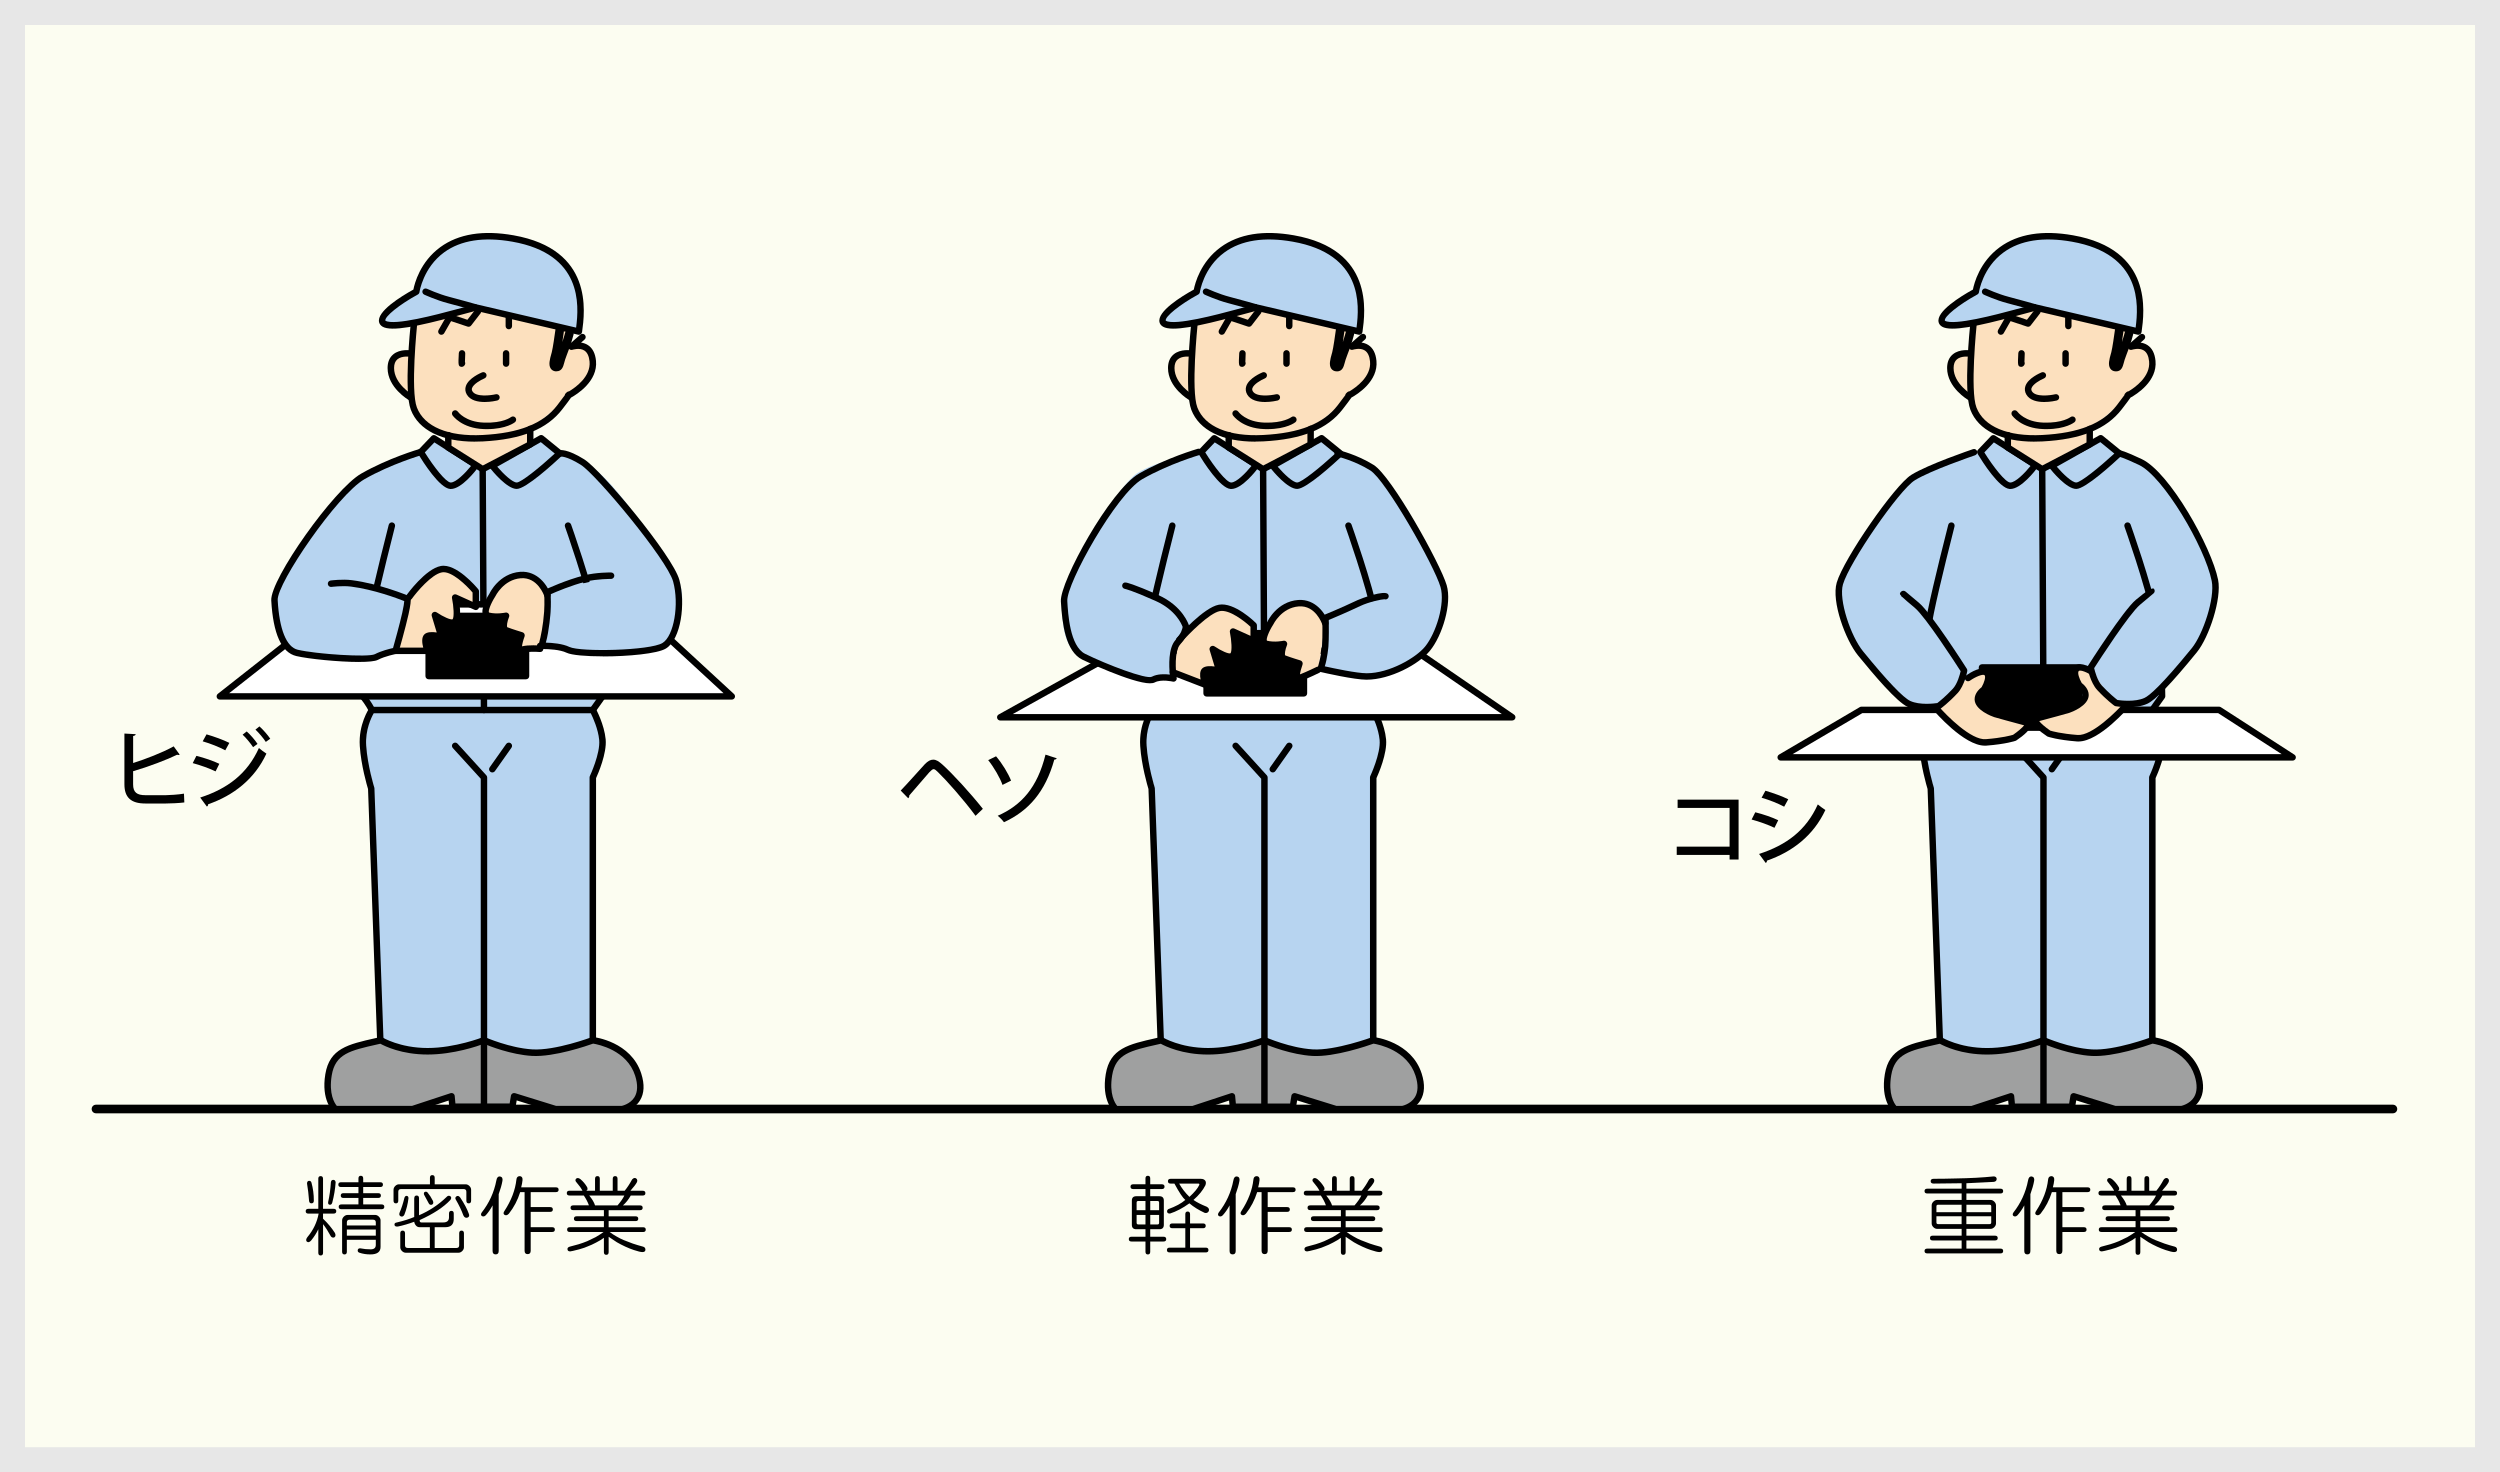 <?xml version="1.0" encoding="UTF-8"?><svg id="_レイヤー_2" xmlns="http://www.w3.org/2000/svg" viewBox="0 0 900 530"><defs><style>.cls-1{fill:#fff;}.cls-2{fill:#fcfdf1;}.cls-3{fill:#fce0be;}.cls-4{fill:#e7e7e7;}.cls-5{fill:#b7d4f0;}.cls-6{fill:#9fa0a0;}</style></defs><g id="_レイヤー_1-2"><rect class="cls-2" width="900" height="530"/><path class="cls-4" d="M891,9v512H9V9h882M900,0H0v530h900V0h0Z"/><path d="M861.45,400.79H34.55c-.86,0-1.55-.69-1.55-1.55s.69-1.55,1.55-1.55h826.9c.86,0,1.55.69,1.55,1.55s-.69,1.55-1.55,1.55Z"/><path class="cls-5" d="M157.06,157.77l-4.71,4.95s-14.94,5.02-22.67,9.97c-7.73,4.95-28.87,35.65-29.98,41.48-1.11,5.83.49,17.35,5.51,19.76,5.02,2.41,24.45,3.96,25.89,3.35,1.44-.62-2.11,8.39-.48,12.08,2.28,5.18,3.26,6.25,3.26,6.25l-3.22,12.88,3.98,15.11,2.46,90.91,16.85,3.96,20.05-3.96,20.59,4.43,18.81-4.43v-95.12l3.51-12.16-3.51-11.62s2.6-.3,3.51-4.95c.76-3.9-.31-9.13-.31-9.13,0,0-1.08-6.04.31-5.36,1.39.68,18.44,1.67,23.09-3.72,4.64-5.39,7.16-17.2,4.54-22.58-2.63-5.38-21.62-35.14-30.21-40.59-8.59-5.44-11.93-6.07-11.93-6.07l-6.69-5.45-17.59,9.91-5.39.02-15.67-9.93Z"/><path d="M213.4,381.23c-.64,0-1.16-.52-1.16-1.16v-100.18c0-.17.04-.34.11-.5.04-.08,3.82-8.17,3.36-13-.37-3.94-2.27-8.09-3.02-9.61h-78.15c-.84,1.47-3.09,5.98-2.71,11.64.48,7.21,2.89,15.01,2.92,15.09.03.1.05.2.05.3l3.47,96.22c.02.64-.48,1.18-1.12,1.2-.02,0-.03,0-.04,0-.62,0-1.14-.49-1.16-1.12l-3.46-96.07c-.35-1.17-2.51-8.47-2.97-15.47-.52-7.74,3.26-13.38,3.42-13.62.22-.32.58-.51.96-.51h79.52c.43,0,.82.23,1.02.61.13.23,3.09,5.72,3.6,11.11.48,5.02-2.79,12.51-3.46,13.97v99.93c0,.64-.52,1.16-1.16,1.16Z"/><path class="cls-6" d="M137.1,374.51c-10.9,2.48-17.34,3.47-18.83,12.39-1.49,8.92,2.48,12.39,2.48,12.39h27.74l14.04-4.63.35,3.76h21.57l.62-3.76,14.94,4.63h23.78s9.42-1.49,5.95-12.39c-3.47-10.9-16.35-12.39-16.35-12.39,0,0-13.38,4.95-21.8,4.46-8.42-.5-17.37-4.46-17.37-4.46,0,0-9.88,3.96-20.28,3.96s-16.85-3.96-16.85-3.96"/><path d="M200.02,400.44c-.12,0-.23-.02-.35-.05l-13.66-4.24-.4,2.44c-.09.56-.58.97-1.15.97h-21.57c-.6,0-1.1-.46-1.16-1.06l-.22-2.3-12.66,4.17c-.12.04-.24.06-.36.06h-27.74c-.28,0-.55-.1-.77-.29-.18-.16-4.43-4.01-2.86-13.45,1.54-9.24,8.13-10.72,18.1-12.97l1.62-.37c.29-.07.6-.02.87.14.06.04,6.32,3.79,16.24,3.79s19.75-3.84,19.85-3.88c.29-.12.62-.11.9.02.09.04,8.86,3.88,16.97,4.36,8.17.51,21.19-4.34,21.32-4.39.17-.07.36-.08.54-.07.56.06,13.67,1.7,17.33,13.19,1.24,3.9,1.08,7.15-.48,9.67-2.17,3.51-6.22,4.19-6.4,4.22h-23.96ZM200.2,398.12h23.6s3.05-.59,4.62-3.14c1.17-1.92,1.25-4.51.23-7.73-2.93-9.21-13.34-11.26-15.12-11.55-2.03.73-13.99,4.89-21.99,4.43-7.56-.45-15.38-3.55-17.33-4.37-2.09.79-10.89,3.87-20.26,3.87s-15.39-3-17.03-3.89l-1.18.27c-9.69,2.18-15.03,3.38-16.31,11.08-1.13,6.79,1.03,10.08,1.83,11.03h27.05l13.87-4.57c.34-.11.7-.06,1,.13.3.19.49.51.52.87l.25,2.7h19.52l.46-2.79c.05-.33.25-.62.54-.8s.63-.22.96-.12l14.77,4.58Z"/><path d="M174.23,399.08c-.64,0-1.16-.52-1.16-1.16v-117.58l-10.07-11.06c-.43-.48-.4-1.21.08-1.64.47-.43,1.21-.4,1.64.08l10.37,11.4c.19.21.3.49.3.78v118.03c0,.64-.52,1.16-1.16,1.16Z"/><line class="cls-1" x1="183.18" y1="268.49" x2="177.23" y2="276.91"/><path d="M177.23,278.08c-.23,0-.47-.07-.67-.21-.53-.37-.65-1.1-.28-1.62l5.95-8.42c.37-.53,1.1-.65,1.62-.28.53.37.65,1.1.28,1.62l-5.95,8.42c-.23.32-.59.49-.95.49Z"/><line class="cls-1" x1="173.76" y1="168.91" x2="174.23" y2="255.61"/><path d="M174.23,256.77c-.64,0-1.16-.52-1.16-1.16l-.47-86.7c0-.64.52-1.17,1.16-1.17h0c.64,0,1.16.52,1.16,1.16l.47,86.7c0,.64-.52,1.17-1.16,1.17h0Z"/><path d="M133.88,256.77c-.43,0-.84-.24-1.04-.64-.01-.02-1.21-2.4-3.12-4.74-2.29-2.8.24-18.51,2.77-31.19,1.97-9.83,7.39-31.06,7.45-31.27.16-.62.79-1,1.42-.84.62.16,1,.79.84,1.42-.05.21-5.46,21.39-7.42,31.15-3.49,17.49-4.29,27.96-3.26,29.25,2.09,2.55,3.35,5.06,3.41,5.17.28.57.05,1.27-.52,1.56-.17.08-.35.12-.52.12Z"/><path d="M213.4,256.77c-.23,0-.47-.07-.67-.22-.52-.37-.65-1.1-.28-1.62l3.29-4.65c-.03-2.45-.28-16.55-2.49-27.64-2.43-12.16-9.79-32.82-9.86-33.03-.22-.6.1-1.27.71-1.49.61-.22,1.27.1,1.49.7.07.21,7.49,21.03,9.96,33.36,2.47,12.36,2.54,28.3,2.54,28.46,0,.24-.08.48-.22.68l-3.51,4.95c-.23.32-.58.49-.95.49Z"/><path d="M186.02,176.02c-3.48,0-8.69-6.35-9.7-7.62-.21-.27-.29-.61-.23-.95.07-.33.28-.62.57-.79l17.59-9.91c.41-.23.93-.19,1.31.11l6.69,5.45c.26.21.42.53.43.86s-.12.66-.37.89c-2.99,2.8-12.98,11.96-16.28,11.96ZM179.01,168.01c2.26,2.64,5.48,5.69,7.01,5.69s8.1-5.25,13.71-10.42l-5.04-4.11-15.68,8.84Z"/><path d="M162.28,176.03c-.08,0-.16,0-.23,0-3.78-.27-9.81-9.79-11.57-12.7-.27-.45-.21-1.02.15-1.4l4.71-4.95c.38-.4,1-.48,1.47-.18l15.11,9.66c.27.17.46.45.52.77.06.32-.02.65-.21.9-.99,1.34-6.07,7.91-9.95,7.91ZM152.93,162.87c3.27,5.25,7.59,10.71,9.28,10.83.03,0,.07,0,.1,0,1.76,0,5.05-3.21,7.29-5.98l-13.23-8.46-3.43,3.61Z"/><path class="cls-3" d="M173.7,110.7s-9.96,3.32-15.09,3.94c-5.14.62-9.66,1.02-9.66,1.02l-1.05,11.54s-7.13-1.19-7.47,4.93c-.34,6.12,7.09,10.92,7.09,10.92,0,0,5.98,12.88,13.53,13.82,1.48.19-1.05,3.21.03,4.22,2.48,2.31,11.04,6.32,12.85,6.33,4.62.02,12.91-4.7,16.66-7.45,1.01-.74,0-5.54,0-5.54,0,0,10.69-7.68,13.59-12.03,1.05-1.57,9.47-1.38,9.85-11.5.37-10.11-8.01-6.61-8.01-6.61l-1.83-5.23-30.48-8.37Z"/><path d="M173.76,170.08c-.22,0-.43-.06-.62-.18l-12.38-7.82c-.34-.21-.54-.58-.54-.98v-4.46c0-.64.52-1.16,1.16-1.16s1.16.52,1.16,1.16v3.82l11.27,7.12,15.91-8.3v-4.87c0-.64.52-1.16,1.16-1.16s1.16.52,1.16,1.16v5.57c0,.43-.24.83-.62,1.03l-17.13,8.93c-.17.09-.35.13-.54.13Z"/><path d="M170.98,159c-11.9,0-20.24-4.11-23.08-11.47-2.55-6.63-.18-29.78-.07-30.76.07-.64.58-1.11,1.28-1.04.64.07,1.1.64,1.04,1.28-.02.23-2.42,23.58-.07,29.68,2.67,6.93,11.3,10.54,23.62,9.91,13.26-.68,21.8-4.08,26.89-10.69,1.49-1.94,2.3-3.02,2.73-3.62.02-.24.12-.47.29-.65.2-.22.68-.76,1.26-.77,2.25-1.34,7.89-5.26,7.37-10.73-.19-1.95-.83-3.28-1.89-3.96-1.73-1.1-4.21-.26-4.24-.26-.52.19-1.12-.03-1.39-.51-.28-.48-.18-1.1.24-1.47l3.97-3.47c.48-.42,1.22-.37,1.64.11.42.48.37,1.22-.11,1.64l-1.28,1.12c.8.11,1.64.37,2.42.86,1.7,1.08,2.7,3,2.96,5.7.71,7.34-6.83,12.05-9,13.25-.55.83-1.53,2.1-3.12,4.17-5.53,7.19-14.63,10.88-28.61,11.6-.97.05-1.92.07-2.84.07Z"/><path d="M147.81,144.22c-.2,0-.4-.05-.58-.16-.32-.18-7.7-4.54-7.7-11.56,0-2.13.68-3.79,2.03-4.92,2.49-2.09,6.29-1.46,6.45-1.43.63.11,1.05.71.95,1.34-.11.63-.69,1.05-1.34.95-.02,0-2.91-.47-4.56.92-.8.68-1.19,1.7-1.19,3.14,0,5.68,6.47,9.51,6.54,9.55.55.32.74,1.03.42,1.59-.22.37-.61.58-1.01.58Z"/><path d="M158.9,120.53c-.2,0-.4-.05-.58-.15-.56-.32-.75-1.03-.43-1.59l2.95-5.15c.28-.48.85-.7,1.38-.53l6.05,2.01,2.88-3.72c.39-.51,1.12-.61,1.63-.21.51.39.6,1.12.21,1.63l-3.38,4.37c-.3.39-.82.55-1.29.39l-5.93-1.97-2.47,4.32c-.22.38-.61.59-1.01.59Z"/><path d="M183.18,118.55c-.64,0-1.16-.52-1.16-1.16v-3.47c0-.64.52-1.16,1.16-1.16s1.16.52,1.16,1.16v3.47c0,.64-.52,1.16-1.16,1.16Z"/><path d="M174.49,144.72c-2.45,0-5.2-.54-6.46-2.72-.56-.96-.66-2.02-.31-3.04.98-2.86,5.34-4.7,5.84-4.91.59-.24,1.27.05,1.52.64.24.59-.05,1.27-.64,1.52-1.49.61-4.03,2.1-4.51,3.51-.13.39-.09.73.13,1.12,1.27,2.21,6.62,1.51,8.4,1.09.64-.15,1.25.24,1.4.86.15.62-.24,1.25-.86,1.4-.41.1-2.33.53-4.5.53Z"/><path d="M175.26,154.49c-.35,0-.7,0-1.07-.02-7.96-.27-11.16-4.77-11.29-4.96-.36-.53-.23-1.25.3-1.62.52-.36,1.25-.23,1.61.29h0c.11.15,2.74,3.74,9.46,3.96,6.89.24,9.63-1.95,9.66-1.97.5-.4,1.23-.32,1.63.17.4.49.34,1.22-.15,1.63-.13.11-3.11,2.52-10.15,2.52Z"/><path class="cls-1" d="M166.33,127.2c-.25,4.8,0,3.57,0,3.57"/><path d="M166.25,132.07s-.08,0-.12,0c-1.21-.15-1.18-.69-.96-4.92.03-.64.54-1.15,1.22-1.1.64.03,1.13.58,1.1,1.22-.09,1.72-.11,2.58-.11,3.01.1.22.14.47.09.72-.11.56-.66,1.08-1.23,1.08Z"/><path d="M182.19,132.07c-.64,0-1.16-.52-1.16-1.16v-3.71c0-.64.52-1.16,1.16-1.16s1.16.52,1.16,1.16v3.71c0,.64-.52,1.16-1.16,1.16Z"/><path d="M200.33,133.69c-.1,0-.21,0-.32-.01-.71-.06-1.32-.4-1.72-.97-.93-1.33-.35-3.38.2-5.36l.15-.55c.38-1.42,1.08-6.35,1.32-8.13.11-.85.92-1.44,1.74-1.33.85.11,1.45.89,1.33,1.74-.02.14-.27,2.04-.58,4.06.67-2.02,1-3.37,1-3.39.2-.83,1-1.36,1.87-1.15.83.2,1.35,1.04,1.15,1.87-.03.13-.79,3.25-2.42,7.3-.52,1.27-.78,2.25-.97,2.97-.34,1.25-.79,2.93-2.76,2.93ZM200.92,131.08h.03-.03Z"/><path class="cls-5" d="M208.38,119.37c1.11-8.05,3.59-28.66-23.72-33.5-31.46-5.57-34.8,19.14-34.8,19.14,0,0-13.19,7.18-12.26,10.74.93,3.56,16.25-.38,26.26-3.06,6.2-1.67,7.43-1.99,7.43-1.99l37.09,8.67Z"/><path d="M208.38,120.53c-.09,0-.18-.01-.26-.03l-36.81-8.61c-.62.17-2.47.66-7.14,1.91-13.54,3.64-23.22,5.68-26.44,3.81-.82-.48-1.13-1.12-1.25-1.58-1-3.86,7.92-9.34,12.34-11.78.43-2.21,2.41-9.95,9.7-15.28,6.53-4.77,15.4-6.2,26.36-4.26,28.78,5.1,25.68,27.46,24.67,34.81-.04.32-.22.62-.49.8-.19.13-.42.2-.66.2ZM171.29,109.53c.09,0,.18.01.26.03l35.85,8.38c1.08-8.28,2.26-26.47-22.94-30.93-10.3-1.82-18.56-.54-24.55,3.82-7.59,5.53-8.88,14.24-8.89,14.32-.05.37-.27.69-.59.87-6.6,3.59-12.07,8-11.69,9.43,3.18,1.92,18.91-2.31,24.83-3.9,6.21-1.67,7.44-1.99,7.44-1.99.1-.03.19-.04.29-.04Z"/><path d="M170.97,111.82s-6.11-1.74-9.88-2.71c-3.89-1.01-8.19-2.96-8.37-3.04-.58-.27-.84-.96-.57-1.54s.97-.84,1.54-.58c.04.02,4.29,1.95,7.98,2.9,3.79.98,9.94,2.73,9.94,2.73l-.64,2.24Z"/><polygon class="cls-1" points="263.43 250.7 79.14 250.7 121.25 217.56 227.52 217.56 263.43 250.7"/><path d="M263.44,251.86H79.14c-.5,0-.94-.31-1.1-.78-.16-.47,0-.99.38-1.3l42.11-33.14c.2-.16.46-.25.72-.25h106.27c.29,0,.57.11.79.31l35.92,33.14c.35.32.47.83.3,1.28-.18.45-.61.74-1.08.74ZM82.5,249.54h177.96l-33.39-30.81h-105.41l-39.15,30.81Z"/><path class="cls-5" d="M196.94,213.17s1.24,3.26,0,8.71c-1.24,5.45-1.79,9.97-1.79,9.97,0,0,8.73.93,10.21,2.05,1.49,1.11,28.56,3.59,33.52-1.86,4.95-5.45,5.39-15.5,4.12-19.77-1.27-4.27-15.23-7.99-15.23-7.99,0,0-3.47,3.32-9.52,4.1-6.14.79-21.3,4.79-21.3,4.79"/><path class="cls-5" d="M108.86,210.03s15.11.24,19.57,1.23c4.46.99,18.27,2.97,18.27,2.97,0,0-3.16,18.77-3.91,19.26-.74.49-7.29,3.66-7.29,3.66,0,0-26.15-2.2-30.3-3.22-5.58-1.36-5.93-15.01-5.93-15.01l9.58-8.89Z"/><rect x="154.32" y="221.72" width="35.05" height="21.67"/><path d="M189.37,244.55h-35.05c-.64,0-1.16-.52-1.16-1.16v-21.67c0-.64.52-1.16,1.16-1.16h35.05c.64,0,1.16.52,1.16,1.16v21.67c0,.64-.52,1.16-1.16,1.16ZM155.48,242.23h32.72v-19.35h-32.72v19.35Z"/><path class="cls-3" d="M147.29,214.9s6.53-9.07,11.61-10.01c5.08-.94,12.39,7.98,12.39,7.98v5.57l-7.43-3.35s1.36,6.69,0,8.55c-1.36,1.86-7.31-2.23-7.31-2.23l2.35,7.8s-4.21-1.12-5.33,0c-1.11,1.11.37,5.08.37,5.08h-11.52"/><path d="M153.95,235.46h-11.52c-.64,0-1.16-.52-1.16-1.16s.52-1.16,1.16-1.16h9.93c-.42-1.6-.67-3.67.39-4.74.96-.97,2.88-.95,4.47-.71l-1.79-5.93c-.14-.47.03-.98.43-1.28.41-.29.95-.3,1.35-.02,2.34,1.6,5.12,2.8,5.74,2.48.6-.84.38-4.61-.23-7.6-.09-.43.07-.87.41-1.14.34-.27.8-.33,1.21-.15l5.79,2.61v-3.35c-2.13-2.5-7.56-7.89-11.01-7.26-3.79.7-9.14,7.13-10.88,9.55-.37.52-1.1.64-1.62.26-.52-.37-.64-1.1-.27-1.62.28-.38,6.87-9.46,12.34-10.48,5.55-1.04,12.7,7.42,13.5,8.39.17.21.26.47.26.74v5.57c0,.4-.2.76-.53.98-.33.22-.75.25-1.11.08l-5.44-2.45c.33,2.39.54,5.76-.57,7.28-1.25,1.71-3.99.83-6.26-.35l1.48,4.9c.12.4.02.84-.28,1.14-.29.3-.73.43-1.13.32-1.75-.46-3.8-.6-4.22-.29-.24.38.06,2.26.65,3.84.13.36.08.76-.14,1.07-.22.31-.57.5-.95.5Z"/><path d="M129.25,238.31c-7.36,0-18.24-1.11-22.58-2.13-5.32-1.25-8.35-7.99-9.02-20.02-.42-7.62,22.58-40.05,32.38-45.66,9.75-5.58,20.65-8.77,21.11-8.9.63-.18,1.26.18,1.44.79.18.62-.18,1.26-.79,1.44-.11.03-11.1,3.25-20.6,8.69-9.66,5.52-31.55,37.43-31.22,43.51.58,10.57,3.15,16.92,7.23,17.88,6.59,1.55,25.4,2.82,27.76,1.59,2.26-1.18,5.2-1.91,6.53-2.21.59-2.1,2.41-8.59,3.32-12.69.51-2.3.68-3.56.72-4.21-2.47-.98-10.97-4.17-19.17-5.22-3.1-.4-6.99.12-7.03.12-.64.09-1.22-.36-1.31-1s.36-1.22,1-1.31c.17-.02,4.21-.56,7.63-.12,10,1.28,20.07,5.49,20.49,5.67l.53.22.15.55c.19.73-.07,2.79-.74,5.8-1.11,4.99-3.52,13.42-3.55,13.51l-.2.69-.71.13s-3.96.74-6.59,2.12c-1.01.53-3.56.75-6.8.75Z"/><path class="cls-3" d="M197.05,214.23s-2.6-7.79-9.66-7.24c-7.06.55-10.15,7.24-10.15,7.24,0,0-4.34,6.69-1.37,7.43,2.98.74,6.32,0,6.32,0,0,0-1.86,4.46,0,5.2,1.86.74,5.57,1.86,5.57,1.86,0,0-2.23,5.95,0,5.2,2.23-.74,6.69-.37,6.69-.37"/><path d="M187.42,235.15c-.65,0-1.06-.34-1.24-.51-.79-.82-.76-2.55.08-5.16-1.26-.39-3.27-1.04-4.51-1.53-.59-.24-1.04-.69-1.3-1.3-.43-1.03-.25-2.43.04-3.56-1.33.13-3.17.15-4.91-.29-.82-.2-1.42-.73-1.72-1.47-.92-2.33,1.6-6.5,2.39-7.72.06-.15,3.39-7.17,11.04-7.76,6.3-.45,9.86,5.04,10.86,8.03.2.61-.12,1.27-.73,1.47-.59.2-1.27-.12-1.47-.73-.09-.28-2.41-6.94-8.47-6.45-6.27.49-9.16,6.51-9.19,6.57-1.69,2.62-2.62,5.31-2.25,5.77,2.76.7,5.86.04,5.89.03.44-.1.86.06,1.14.39s.35.79.18,1.19c-.67,1.6-.9,3.37-.63,3.68,1.78.7,5.43,1.8,5.46,1.81.31.09.57.31.71.6.14.29.16.62.05.93-.48,1.28-.85,2.74-.92,3.54,2.46-.6,6.16-.31,6.61-.27.64.05,1.12.62,1.06,1.26-.05.64-.56,1.14-1.26,1.06-1.18-.1-4.59-.23-6.22.32-.26.09-.5.12-.72.12Z"/><path d="M217.02,236.29c-5.98,0-11.23-.43-13.04-1.3-2.41-1.16-6.51-1.32-8.43-1.33-.32.49-.78.79-1.06.75-.85-.04-1.25-.7-1.21-1.94.02-.5.35-.91.8-1.06.57-1.99,1.47-6.29,1.81-11.24.22-3.24,0-6.87,0-6.91-.03-.48.23-.92.66-1.12.29-.13,7.13-3.34,13.86-5.03,4.29-1.08,9.36-1.03,9.6-1.02.64,0,1.16.54,1.15,1.18s-.6,1.18-1.18,1.15c-.05,0-5-.05-9,.95-5.28,1.33-10.8,3.69-12.73,4.55.06,1.29.13,3.92-.04,6.41,0,.1-.51,6.91-1.71,11.02,2.31.06,6.02.36,8.49,1.55,3.93,1.89,29.05,1.32,33.52-1.43,4.1-2.52,6.06-13.89,3.82-22.11-2.16-7.92-27.75-38.6-33.26-42.04-5.2-3.25-7.29-2.96-7.31-2.95-.62.16-1.23-.2-1.4-.82-.17-.62.22-1.27.84-1.44.45-.13,3.02-.56,9.1,3.24,6.2,3.87,31.9,34.73,34.27,43.41,2.3,8.43.65,21.32-4.84,24.71-3.05,1.88-13.7,2.85-22.7,2.85Z"/><path class="cls-5" d="M438.02,157.77l-4.71,4.95s-16.2,2.67-23.93,7.63c-7.73,4.96-25.2,37.91-26.31,43.74-1.11,5.83-.86,16.65,3.62,20.13,4.41,3.42,22.79,11.31,24.23,10.69,1.44-.61-.96.76.67,4.45,2.28,5.18,3.26,6.25,3.26,6.25l-3.22,12.88,3.98,15.11,2.46,90.91,16.85,3.96,20.05-3.96,20.59,4.43,18.81-4.43v-95.12l3.51-12.16-3.51-11.62s2.6-.3,3.51-4.95c.76-3.9-.09-7.85-.09-7.85,0,0-1.39-.68,0,0,1.39.68,11.53-3.9,16.18-9.29,4.65-5.39,8.42-18.52,5.8-23.9-2.63-5.38-13.13-24.95-21.37-34.75-5.87-6.98-4.49-6.85-15.02-11.65l-6.69-5.45-17.59,9.91-5.39.02-15.67-9.93Z"/><path d="M494.35,381.23c-.64,0-1.16-.52-1.16-1.16v-100.18c0-.17.04-.34.11-.5.04-.08,3.82-8.17,3.36-13-.37-3.93-2.26-8.09-3.02-9.61h-78.15c-.85,1.47-3.09,5.97-2.71,11.64.48,7.21,2.89,15.01,2.92,15.09.03.1.05.2.05.3l3.47,96.22c.02.64-.48,1.18-1.12,1.2-.02,0-.03,0-.04,0-.62,0-1.14-.49-1.16-1.12l-3.46-96.07c-.35-1.17-2.51-8.47-2.97-15.47-.52-7.74,3.26-13.38,3.42-13.62.22-.32.58-.51.96-.51h79.52c.43,0,.82.23,1.02.61.13.23,3.09,5.72,3.6,11.11.48,5.02-2.79,12.51-3.46,13.97v99.93c0,.64-.52,1.16-1.16,1.16Z"/><path class="cls-6" d="M418.06,374.51c-10.9,2.48-17.34,3.47-18.83,12.39-1.49,8.92,2.48,12.39,2.48,12.39h27.74l14.04-4.63.35,3.76h21.57l.62-3.76,14.94,4.63h23.78s9.42-1.49,5.95-12.39c-3.47-10.9-16.35-12.39-16.35-12.39,0,0-13.38,4.95-21.8,4.46-8.42-.5-17.37-4.46-17.37-4.46,0,0-9.88,3.96-20.28,3.96s-16.85-3.96-16.85-3.96"/><path d="M480.98,400.44c-.12,0-.23-.02-.35-.05l-13.66-4.24-.4,2.44c-.09.56-.58.97-1.15.97h-21.58c-.6,0-1.1-.46-1.16-1.06l-.22-2.3-12.65,4.17c-.12.04-.24.06-.36.06h-27.75c-.28,0-.55-.1-.77-.29-.18-.16-4.43-4.01-2.86-13.45,1.54-9.24,8.13-10.72,18.1-12.97l1.62-.37c.29-.07.6-.02.87.14.06.04,6.32,3.79,16.24,3.79s19.75-3.84,19.85-3.88c.29-.12.62-.11.9.02.09.04,8.86,3.88,16.97,4.36,8.06.48,21.19-4.34,21.33-4.39.17-.07.36-.08.54-.07.56.06,13.67,1.7,17.32,13.19,1.24,3.9,1.08,7.15-.48,9.67-2.17,3.51-6.22,4.19-6.4,4.22h-23.96ZM481.15,398.12h23.6s3.05-.59,4.62-3.14c1.17-1.92,1.25-4.51.22-7.72-2.93-9.21-13.34-11.26-15.11-11.55-2.03.73-14,4.89-21.99,4.43-7.56-.45-15.38-3.55-17.33-4.37-2.09.79-10.9,3.87-20.26,3.87s-15.39-3-17.03-3.89l-1.18.27c-9.69,2.18-15.03,3.38-16.31,11.08-1.13,6.79,1.03,10.08,1.83,11.03h27.06l13.87-4.57c.33-.11.71-.06,1,.13.3.19.49.51.52.87l.25,2.7h19.53l.46-2.79c.05-.33.25-.62.54-.8.29-.18.63-.22.96-.12l14.77,4.58Z"/><path d="M455.19,399.08c-.64,0-1.16-.52-1.16-1.16v-117.58l-10.07-11.06c-.43-.48-.4-1.21.08-1.64.48-.43,1.22-.4,1.65.08l10.37,11.4c.19.21.3.49.3.78v118.03c0,.64-.52,1.16-1.16,1.16Z"/><line class="cls-1" x1="464.13" y1="268.49" x2="458.19" y2="276.91"/><path d="M458.19,278.08c-.23,0-.47-.07-.67-.21-.53-.37-.65-1.1-.28-1.62l5.95-8.42c.37-.53,1.1-.65,1.62-.28.53.37.65,1.1.28,1.62l-5.95,8.42c-.23.32-.59.49-.95.49Z"/><line class="cls-1" x1="454.72" y1="168.91" x2="455.18" y2="255.61"/><path d="M455.18,256.77c-.64,0-1.16-.52-1.16-1.16l-.46-86.7c0-.64.52-1.17,1.16-1.17h0c.64,0,1.16.52,1.16,1.16l.46,86.7c0,.64-.52,1.17-1.16,1.17h0Z"/><path d="M414.84,256.77c-.42,0-.84-.23-1.04-.64-.01-.02-1.21-2.4-3.12-4.74-2.29-2.8.24-18.51,2.77-31.18,1.97-9.83,7.39-31.06,7.45-31.27.16-.62.77-1,1.42-.84.62.16,1,.79.84,1.42-.05.21-5.46,21.38-7.42,31.15-3.49,17.49-4.29,27.96-3.26,29.25,2.08,2.55,3.35,5.06,3.4,5.17.29.58.05,1.27-.52,1.56-.17.08-.35.12-.52.12Z"/><path d="M494.35,256.77c-.23,0-.47-.07-.67-.22-.52-.37-.65-1.1-.28-1.62l3.29-4.65c-.03-2.45-.28-16.55-2.49-27.64-2.43-12.16-9.79-32.82-9.86-33.03-.22-.6.1-1.27.71-1.49.6-.22,1.27.1,1.49.7.07.21,7.49,21.03,9.96,33.36,2.47,12.36,2.54,28.3,2.54,28.46,0,.24-.08.48-.22.68l-3.51,4.95c-.23.32-.58.49-.95.49Z"/><path d="M466.98,176.02c-3.48,0-8.69-6.35-9.7-7.62-.21-.27-.29-.61-.23-.95.07-.33.28-.62.57-.79l17.59-9.91c.42-.24.94-.19,1.31.11l6.69,5.45c.26.21.42.53.43.86s-.12.66-.37.89c-2.99,2.8-12.98,11.96-16.28,11.96ZM459.97,168.01c2.26,2.64,5.48,5.69,7.01,5.69s8.1-5.25,13.71-10.42l-5.04-4.11-15.68,8.84Z"/><path d="M443.23,176.03c-.08,0-.15,0-.23,0-3.78-.27-9.81-9.79-11.56-12.7-.27-.45-.21-1.02.15-1.4l4.7-4.95c.38-.4,1-.48,1.47-.18l15.11,9.66c.27.17.46.45.52.77.06.32-.02.65-.21.9-.99,1.34-6.07,7.91-9.95,7.91ZM433.89,162.87c3.26,5.25,7.59,10.71,9.27,10.83.03,0,.07,0,.1,0,1.77,0,5.05-3.21,7.29-5.98l-13.23-8.46-3.43,3.61Z"/><path class="cls-3" d="M454.66,110.7s-9.96,3.32-15.09,3.94c-5.14.62-9.66,1.02-9.66,1.02l-1.05,11.54s-7.13-1.19-7.47,4.93,7.09,10.92,7.09,10.92c0,0,5.98,12.88,13.53,13.82,1.48.19-1.05,3.21.03,4.22,2.48,2.31,11.04,6.32,12.85,6.33,4.62.02,12.91-4.7,16.66-7.45,1.01-.74,0-5.54,0-5.54,0,0,10.69-7.68,13.59-12.03,1.05-1.57,9.47-1.38,9.85-11.5.37-10.11-8.01-6.61-8.01-6.61l-1.83-5.23-30.48-8.37Z"/><path d="M454.72,170.08c-.22,0-.43-.06-.62-.18l-12.38-7.82c-.34-.21-.54-.58-.54-.98v-4.46c0-.64.52-1.16,1.16-1.16s1.16.52,1.16,1.16v3.82l11.27,7.12,15.9-8.3v-4.87c0-.64.52-1.16,1.16-1.16s1.16.52,1.16,1.16v5.57c0,.43-.24.83-.62,1.03l-17.12,8.93c-.17.09-.35.13-.54.13Z"/><path d="M451.94,159c-11.91,0-20.24-4.11-23.07-11.47-2.55-6.63-.18-29.78-.07-30.76.07-.64.58-1.11,1.28-1.04.64.07,1.1.64,1.04,1.28-.02.23-2.42,23.58-.07,29.68,2.67,6.93,11.3,10.54,23.62,9.91,13.26-.68,21.8-4.08,26.89-10.69,1.49-1.95,2.3-3.03,2.73-3.63.02-.23.12-.46.29-.65.19-.22.68-.76,1.27-.78,2.25-1.34,7.89-5.26,7.36-10.73-.19-1.95-.83-3.28-1.89-3.96-1.74-1.1-4.21-.27-4.24-.26-.53.19-1.11-.03-1.39-.51-.28-.48-.18-1.1.24-1.47l3.96-3.47c.48-.42,1.22-.37,1.64.11.42.48.37,1.22-.11,1.64l-1.28,1.12c.8.11,1.64.37,2.42.86,1.71,1.08,2.7,3,2.96,5.7.71,7.35-6.84,12.06-9.01,13.25-.55.83-1.53,2.1-3.12,4.17-5.53,7.19-14.62,10.88-28.61,11.6-.97.05-1.92.07-2.84.07Z"/><path d="M428.76,144.22c-.2,0-.4-.05-.58-.16-.32-.18-7.7-4.54-7.7-11.56,0-2.13.68-3.79,2.03-4.92,2.49-2.09,6.29-1.46,6.45-1.43.63.11,1.05.71.95,1.34s-.71,1.05-1.34.95c-.02,0-2.91-.47-4.56.92-.8.68-1.19,1.7-1.19,3.14,0,5.68,6.47,9.51,6.54,9.55.55.32.74,1.03.42,1.59-.22.37-.61.58-1.01.58Z"/><path d="M439.86,120.53c-.2,0-.4-.05-.58-.15-.56-.32-.75-1.03-.43-1.59l2.95-5.15c.28-.48.85-.7,1.38-.53l6.05,2.01,2.87-3.72c.39-.51,1.12-.6,1.63-.21s.6,1.12.21,1.63l-3.38,4.37c-.3.39-.81.55-1.29.39l-5.93-1.97-2.47,4.32c-.22.38-.61.59-1.01.59Z"/><path d="M464.13,118.55c-.64,0-1.16-.52-1.16-1.16v-3.47c0-.64.52-1.16,1.16-1.16s1.16.52,1.16,1.16v3.47c0,.64-.52,1.16-1.16,1.16Z"/><path d="M455.44,144.72c-2.45,0-5.2-.54-6.46-2.72-.55-.97-.66-2.02-.31-3.04.98-2.86,5.35-4.7,5.84-4.91.59-.24,1.28.05,1.52.64.24.59-.05,1.27-.64,1.52-1.49.61-4.03,2.1-4.52,3.51-.13.39-.09.73.13,1.12,1.28,2.22,6.63,1.51,8.4,1.09.63-.15,1.26.24,1.4.86.15.62-.24,1.25-.86,1.4-.41.1-2.33.53-4.5.53Z"/><path d="M456.21,154.49c-.35,0-.7,0-1.07-.02-7.96-.27-11.16-4.77-11.29-4.96-.36-.53-.23-1.25.3-1.62.52-.36,1.25-.23,1.62.29.13.18,2.76,3.74,9.46,3.96,6.77.22,9.63-1.95,9.66-1.97.5-.4,1.23-.32,1.63.17.4.49.34,1.22-.15,1.63-.13.11-3.11,2.52-10.16,2.52Z"/><path class="cls-1" d="M447.29,127.2c-.25,4.8,0,3.57,0,3.57"/><path d="M447.2,132.07s-.08,0-.12,0c-1.21-.15-1.18-.69-.96-4.92.03-.64.5-1.15,1.22-1.1.64.03,1.13.58,1.1,1.22-.09,1.72-.11,2.58-.11,3.01.1.22.14.47.09.72-.11.56-.66,1.08-1.23,1.08Z"/><path d="M463.14,132.07c-.64,0-1.16-.52-1.16-1.16v-3.71c0-.64.52-1.16,1.16-1.16s1.16.52,1.16,1.16v3.71c0,.64-.52,1.16-1.16,1.16Z"/><path d="M481.29,133.69c-.1,0-.21,0-.32-.01-.71-.06-1.32-.4-1.72-.97-.93-1.34-.35-3.39.2-5.37l.15-.53c.38-1.42,1.08-6.34,1.32-8.12.12-.85.9-1.45,1.75-1.33.85.11,1.45.89,1.33,1.74-.02.14-.27,2.04-.58,4.06.67-2.02,1-3.37,1-3.39.2-.83,1.02-1.35,1.87-1.15.83.2,1.35,1.04,1.15,1.87-.03.13-.78,3.26-2.42,7.31-.51,1.27-.78,2.25-.97,2.97-.34,1.25-.79,2.94-2.76,2.94ZM481.88,131.08h.03-.03Z"/><path class="cls-5" d="M489.34,119.37c1.11-8.05,3.59-28.66-23.72-33.5-31.46-5.57-34.8,19.14-34.8,19.14,0,0-13.19,7.18-12.26,10.74.93,3.56,16.25-.38,26.26-3.06,6.2-1.67,7.43-1.99,7.43-1.99l37.09,8.67Z"/><path d="M489.34,120.53c-.09,0-.18-.01-.26-.03l-36.82-8.61c-.62.17-2.47.65-7.14,1.91-13.54,3.64-23.21,5.68-26.44,3.81-.82-.48-1.13-1.12-1.25-1.58-1-3.86,7.92-9.34,12.34-11.78.43-2.21,2.41-9.96,9.7-15.28,6.53-4.76,15.38-6.2,26.35-4.26,28.78,5.1,25.68,27.46,24.67,34.81-.04.32-.22.62-.49.8-.19.13-.42.2-.66.2ZM452.24,109.53c.09,0,.18.01.26.03l35.85,8.38c1.08-8.28,2.25-26.47-22.94-30.93-10.31-1.82-18.58-.53-24.58,3.84-7.61,5.55-8.86,14.22-8.87,14.3-.05.37-.27.69-.6.87-6.6,3.59-12.07,8-11.69,9.43,3.21,1.92,18.91-2.31,24.83-3.9,6.21-1.67,7.44-1.99,7.44-1.99.1-.03.19-.04.29-.04Z"/><path d="M451.92,111.82s-6.11-1.74-9.88-2.71c-3.89-1.01-8.19-2.96-8.37-3.04-.58-.27-.84-.96-.57-1.54s.97-.84,1.54-.58c.05.02,4.29,1.95,7.98,2.9,3.79.98,9.94,2.73,9.94,2.73l-.64,2.24Z"/><polygon class="cls-1" points="544.39 258.23 360.09 258.23 403.2 234.25 509.46 234.25 544.39 258.23"/><path d="M544.39,259.39h-184.29c-.53,0-.99-.36-1.13-.87s.1-1.05.56-1.31l43.1-23.97c.17-.1.37-.15.57-.15h106.27c.24,0,.46.07.66.2l34.93,23.97c.42.29.61.82.45,1.3-.15.49-.6.82-1.11.82ZM364.58,257.06h176.06l-31.53-21.65h-105.6l-38.92,21.65Z"/><path class="cls-5" d="M478.06,221.99c-1.28,1.23-.69.56-1.37,5.48-.77,5.54-.66,13.4-.66,13.4,0,0,13.12,2.68,14.9,3.2,3.35.99,18.06-5.11,23.01-10.55,4.95-5.45,6.77-18.43,5.5-22.7-1.27-4.27-12.19,5.63-12.19,5.63,0,0-3.13-.54-9.32-.54s-19.87,6.07-19.87,6.07"/><path class="cls-5" d="M391.51,214.85s11.96-1.86,16.42-.87c4.46.99,22.11,5.42,22.11,5.42,0,0-8.26,6.92-8.01,23.27.02.89-8.86,2.2-8.86,2.2,0,0-18.88-7.43-23.02-8.44-5.58-1.36-7.17-16.88-7.17-16.88l8.53-4.69Z"/><rect x="434.37" y="227.93" width="35.05" height="21.67"/><path d="M469.42,250.77h-35.05c-.64,0-1.16-.52-1.16-1.16v-21.67c0-.64.52-1.16,1.16-1.16h35.05c.64,0,1.16.52,1.16,1.16v21.67c0,.64-.52,1.16-1.16,1.16ZM435.53,248.44h32.72v-19.35h-32.72v19.35Z"/><path class="cls-3" d="M424.48,230.42s9.4-10.65,14.48-11.58c5.08-.94,12.38,6.28,12.38,6.28v5.57l-7.43-3.35s1.36,6.69,0,8.55c-1.36,1.86-7.31-2.23-7.31-2.23l2.35,7.8s-4.21-1.11-5.33,0c-1.11,1.11.37,5.08.37,5.08l-11.76-4.54"/><path d="M434,247.71c-.14,0-.28-.03-.42-.08l-11.76-4.54c-.6-.23-.9-.9-.67-1.5.23-.6.91-.9,1.5-.67l9.57,3.7c-.29-1.45-.33-3.07.57-3.97.96-.96,2.88-.94,4.47-.71l-1.79-5.94c-.14-.47.03-.98.43-1.28.4-.29.94-.3,1.35-.02,2.34,1.6,5.12,2.81,5.74,2.48.6-.83.38-4.61-.23-7.6-.09-.43.07-.87.41-1.14.35-.28.81-.33,1.21-.15l5.79,2.61v-3.28c-2.19-2.05-7.59-6.26-11-5.63-3.85.71-11.28,8.33-13.82,11.21-.43.48-1.16.53-1.64.1s-.53-1.16-.1-1.64c.99-1.12,9.82-10.98,15.14-11.96,5.65-1.05,13.09,6.28,13.4,6.59.22.22.35.52.35.83v5.57c0,.4-.2.76-.53.98-.33.22-.74.25-1.11.08l-5.44-2.45c.33,2.39.54,5.76-.57,7.28-1.26,1.71-3.99.83-6.26-.35l1.48,4.9c.12.4.02.84-.28,1.14-.29.3-.73.43-1.13.32-1.75-.46-3.8-.6-4.22-.29-.24.38.07,2.29.65,3.84.16.43.05.91-.27,1.24-.22.22-.52.34-.82.34Z"/><path d="M414.04,246c-6.52,0-24.23-8.44-24.42-8.53-5.97-2.96-7.26-12.77-7.71-20.98-.39-7.04,17.73-40.05,28.18-46.03,9.75-5.58,20.65-8.77,21.11-8.9.63-.18,1.26.18,1.44.79s-.18,1.26-.79,1.44c-.11.03-11.1,3.25-20.6,8.69-9.34,5.34-27.37,37.55-27.02,43.88.25,4.45.9,16.28,6.42,19.02,7.84,3.89,21.97,9.24,23.98,8.25,2.06-1.09,4.79-.99,6.5-.78-.31-3.06-.58-9.5,2.01-12.39,2.21-2.45,2.55-4.27,2.61-4.77-.37-1.03-2.53-6.14-9.77-9.37-8.7-3.89-10.94-4.3-11.03-4.32-.63-.11-1.06-.7-.96-1.33.1-.63.62-1.07,1.31-.97.24.03,2.59.44,11.64,4.49,8.93,3.99,11.02,10.72,11.1,11,.06.58.06,3.23-3.17,6.82-2.15,2.4-1.63,9.53-1.25,12.07.06.38-.08.77-.37,1.03-.28.26-.68.37-1.06.27-.04,0-4.1-.97-6.49.3-.41.21-.98.31-1.67.31Z"/><path class="cls-3" d="M477.1,224.37s-2.6-7.79-9.66-7.24c-7.06.55-10.15,7.24-10.15,7.24,0,0-4.34,6.69-1.37,7.43,2.98.74,6.32,0,6.32,0,0,0-1.86,4.46,0,5.2,1.86.74,5.57,1.86,5.57,1.86,0,0-2.23,5.95,0,5.2,2.23-.74,6.69-2.94,6.69-2.94"/><path d="M467.46,245.3c-.65,0-1.06-.34-1.24-.52-.78-.82-.75-2.55.09-5.16-1.27-.39-3.27-1.04-4.51-1.53-.59-.24-1.04-.69-1.3-1.3-.43-1.03-.25-2.43.04-3.56-1.33.12-3.16.15-4.91-.29-.82-.2-1.42-.73-1.72-1.47-.92-2.33,1.6-6.5,2.39-7.72.06-.15,3.39-7.17,11.04-7.76,6.34-.44,9.86,5.04,10.85,8.03.2.61-.12,1.27-.73,1.47-.6.2-1.27-.12-1.47-.73-.09-.28-2.43-6.95-8.46-6.45-6.27.49-9.16,6.51-9.19,6.57-1.69,2.62-2.61,5.31-2.24,5.77,2.77.7,5.86.04,5.89.03.45-.1.87.06,1.14.39.28.33.35.79.18,1.19-.66,1.6-.9,3.36-.63,3.68,1.78.7,5.43,1.8,5.46,1.81.31.09.57.31.71.6.14.29.16.62.05.93-.47,1.26-.83,2.69-.91,3.49,2.27-.85,5.95-2.66,5.99-2.68.58-.28,1.28-.05,1.56.53.28.58.05,1.27-.53,1.56-.18.09-4.56,2.24-6.83,3-.26.09-.5.12-.72.12Z"/><path d="M492.04,244.7c-4.52,0-15.42-2.5-16.75-2.81-.52-.07-.94-.49-1.01-1.02-.03-.25.02-.5.14-.72.24-.7,1.25-4.33,1.5-7.6.26-3.26.11-10.05.11-10.12,0-.48.28-.92.72-1.1.06-.02,5.82-2.37,11.96-5.28,1.32-.62,9.73-3.73,10.98-2.15.4.5.32,1.23-.19,1.64-.32.26-.74.32-1.11.19-.98.01-5.55.94-8.69,2.43-4.9,2.32-9.57,4.29-11.34,5.03.03,1.92.08,6.83-.13,9.55,0,.06-.41,4.46-1.31,7.14,3.15.7,11.5,2.49,15.1,2.49,8.17,0,17.74-5.59,21-9.59,3.95-4.85,7.31-15.51,5.56-21.47-2.29-7.78-19.72-38.48-25.29-41.96-5.69-3.56-11.96-5.04-12.02-5.05-.62-.15-1.02-.77-.87-1.4s.76-1.03,1.39-.87c.27.06,6.69,1.57,12.73,5.35,6.52,4.07,24.03,35.6,26.28,43.27,1.98,6.72-1.6,18.2-5.99,23.59-4.02,4.94-14.38,10.45-22.81,10.45Z"/><path class="cls-5" d="M718.49,157.77l-4.71,4.95s-17.82,5.01-25.55,9.96c-7.73,4.95-24.78,31.52-25.89,37.35-1.11,5.83.42,21.75,24.89,43.37,4.18,3.69,7.97.55,7.97.55l-3.11,14.54,3.98,15.11,2.46,90.91,16.85,3.96,20.05-3.96,20.59,4.43,18.81-4.43v-95.12l3.51-12.16-3.51-11.62s2.6-.3,3.51-4.95c.76-3.9,0-3.64,0-3.64,0,0,1.4-1.06,2.08-2.35.71-1.37,6.73-7.88,11.37-13.27,4.65-5.39,6.59-16.46,5.72-21.91-.95-5.91-12.62-28.44-20.86-38.24-6.55-7.79-12.82-8.03-12.82-8.03l-6.69-5.45-17.59,9.91-5.39.02-15.67-9.93Z"/><path d="M774.83,381.23c-.64,0-1.16-.52-1.16-1.16v-100.18c0-.17.04-.34.11-.5.04-.08,3.82-8.17,3.36-13-.37-3.93-2.26-8.09-3.02-9.61h-78.15c-.85,1.47-3.09,5.97-2.71,11.64.48,7.21,2.89,15.01,2.92,15.09.03.1.05.2.05.3l3.47,96.22c.02.64-.48,1.18-1.12,1.2-.02,0-.03,0-.04,0-.62,0-1.14-.49-1.16-1.12l-3.46-96.07c-.35-1.17-2.51-8.47-2.97-15.47-.52-7.74,3.26-13.38,3.42-13.62.22-.32.58-.51.96-.51h79.52c.43,0,.82.23,1.02.61.13.23,3.09,5.72,3.6,11.11.48,5.02-2.79,12.51-3.46,13.97v99.93c0,.64-.52,1.16-1.16,1.16Z"/><path class="cls-6" d="M698.53,374.51c-10.9,2.48-17.34,3.47-18.83,12.39-1.49,8.92,2.48,12.39,2.48,12.39h27.74l14.04-4.63.35,3.76h21.57l.62-3.76,14.94,4.63h23.78s9.42-1.49,5.95-12.39c-3.47-10.9-16.35-12.39-16.35-12.39,0,0-13.38,4.95-21.8,4.46-8.42-.5-17.37-4.46-17.37-4.46,0,0-9.88,3.96-20.28,3.96s-16.85-3.96-16.85-3.96"/><path d="M761.45,400.44c-.12,0-.23-.02-.35-.05l-13.66-4.24-.4,2.44c-.09.56-.58.97-1.15.97h-21.57c-.6,0-1.1-.46-1.16-1.05l-.22-2.3-12.66,4.17c-.12.04-.24.06-.36.06h-27.75c-.28,0-.55-.1-.77-.29-.18-.16-4.43-4.01-2.86-13.45,1.54-9.24,8.13-10.72,18.1-12.97l1.62-.37c.29-.07.6-.02.87.14.06.04,6.32,3.79,16.24,3.79s19.75-3.84,19.85-3.88c.29-.12.62-.11.9.02.09.04,8.86,3.88,16.97,4.36,8.16.51,21.19-4.34,21.32-4.39.17-.07.36-.08.54-.07.56.06,13.67,1.7,17.33,13.19,1.24,3.9,1.08,7.15-.48,9.67-2.17,3.51-6.22,4.19-6.4,4.22h-23.96ZM761.62,398.12h23.6s3.05-.59,4.62-3.14c1.17-1.92,1.25-4.51.22-7.72-2.93-9.21-13.34-11.26-15.12-11.55-2.04.73-14.04,4.89-21.99,4.43-7.56-.45-15.38-3.55-17.33-4.37-2.09.79-10.9,3.87-20.26,3.87s-15.4-3-17.03-3.89l-1.18.27c-9.69,2.18-15.03,3.38-16.31,11.08-1.13,6.79,1.03,10.08,1.83,11.03h27.06l13.87-4.57c.33-.11.71-.06,1,.13.3.19.49.51.52.87l.25,2.7h19.52l.46-2.79c.05-.33.25-.62.54-.8.29-.18.63-.22.96-.12l14.77,4.58Z"/><path d="M735.65,399.08c-.64,0-1.16-.52-1.16-1.16v-117.58l-10.07-11.06c-.43-.48-.4-1.21.08-1.64.47-.43,1.21-.4,1.64.08l10.37,11.4c.19.21.3.49.3.78v118.03c0,.64-.52,1.16-1.16,1.16Z"/><line class="cls-1" x1="744.6" y1="268.49" x2="738.66" y2="276.91"/><path d="M738.66,278.08c-.23,0-.47-.07-.67-.21-.53-.37-.65-1.1-.28-1.62l5.95-8.42c.37-.53,1.1-.65,1.62-.28.53.37.65,1.1.28,1.62l-5.95,8.42c-.23.32-.59.49-.95.49Z"/><line class="cls-1" x1="735.19" y1="168.91" x2="735.66" y2="255.61"/><path d="M735.65,256.77c-.64,0-1.16-.52-1.16-1.16l-.46-86.7c0-.64.52-1.17,1.16-1.17h0c.64,0,1.16.52,1.16,1.16l.46,86.7c0,.64-.52,1.17-1.16,1.17h0Z"/><path d="M695.31,256.77c-.42,0-.84-.23-1.04-.64-.01-.02-1.21-2.4-3.13-4.74-2.3-2.81.24-18.51,2.78-31.19,1.97-9.83,7.39-31.06,7.45-31.27.15-.62.78-1,1.42-.84.62.16,1,.79.84,1.42-.05.21-5.46,21.38-7.42,31.15-3.5,17.49-4.29,27.95-3.26,29.25,2.09,2.55,3.35,5.06,3.41,5.17.29.58.05,1.27-.52,1.56-.17.08-.35.12-.52.12Z"/><path d="M774.82,256.77c-.23,0-.47-.07-.67-.22-.52-.37-.65-1.1-.28-1.62l3.29-4.65c-.03-2.45-.28-16.55-2.49-27.64-2.43-12.16-9.79-32.82-9.86-33.03-.22-.6.1-1.27.71-1.49.6-.22,1.27.1,1.49.7.07.21,7.49,21.03,9.96,33.36,2.47,12.36,2.54,28.3,2.54,28.46,0,.24-.08.48-.22.68l-3.51,4.95c-.23.32-.58.49-.95.49Z"/><path d="M747.45,176.02c-3.48,0-8.69-6.35-9.7-7.62-.21-.27-.29-.61-.23-.95.07-.33.28-.62.57-.79l17.59-9.91c.41-.23.93-.19,1.31.11l6.69,5.45c.26.21.42.53.43.86s-.12.66-.37.89c-2.99,2.8-12.98,11.96-16.28,11.96ZM740.44,168.01c2.26,2.64,5.48,5.69,7.01,5.69s8.1-5.25,13.71-10.42l-5.04-4.11-15.68,8.84Z"/><path d="M723.7,176.03c-.08,0-.15,0-.23,0-3.78-.27-9.81-9.79-11.56-12.7-.27-.45-.21-1.02.15-1.4l4.7-4.95c.38-.4.99-.48,1.47-.18l15.11,9.66c.27.17.46.45.52.77.06.32-.02.65-.21.9-.99,1.34-6.07,7.91-9.95,7.91ZM714.36,162.87c3.26,5.25,7.59,10.71,9.27,10.83.03,0,.07,0,.1,0,1.77,0,5.05-3.21,7.29-5.98l-13.23-8.46-3.43,3.61Z"/><path class="cls-3" d="M735.13,110.7s-9.96,3.32-15.09,3.94c-5.14.62-9.66,1.02-9.66,1.02l-1.05,11.54s-7.13-1.19-7.47,4.93c-.34,6.12,7.09,10.92,7.09,10.92,0,0,5.98,12.88,13.53,13.82,1.48.19-1.05,3.21.03,4.22,2.48,2.31,11.04,6.32,12.85,6.33,4.62.02,12.91-4.7,16.66-7.45,1.01-.74,0-5.54,0-5.54,0,0,10.69-7.68,13.59-12.03,1.04-1.57,9.47-1.38,9.85-11.5.37-10.11-8.01-6.61-8.01-6.61l-1.83-5.23-30.48-8.37Z"/><path d="M735.19,170.08c-.22,0-.43-.06-.62-.18l-12.38-7.82c-.34-.21-.54-.58-.54-.98v-4.46c0-.64.52-1.16,1.16-1.16s1.16.52,1.16,1.16v3.82l11.27,7.12,15.9-8.3v-4.87c0-.64.52-1.16,1.16-1.16s1.16.52,1.16,1.16v5.57c0,.43-.24.83-.62,1.03l-17.12,8.93c-.17.09-.35.13-.54.13Z"/><path d="M732.41,159c-11.91,0-20.24-4.11-23.07-11.47-2.55-6.63-.18-29.78-.07-30.76.07-.64.62-1.11,1.28-1.04.64.07,1.1.64,1.04,1.28-.02.23-2.42,23.58-.07,29.68,2.67,6.93,11.31,10.54,23.62,9.91,13.26-.68,21.8-4.08,26.89-10.69,1.49-1.95,2.3-3.03,2.73-3.63.02-.23.12-.46.29-.65.19-.22.68-.76,1.26-.78,2.25-1.34,7.89-5.26,7.37-10.73-.19-1.94-.82-3.27-1.89-3.95-1.75-1.11-4.23-.27-4.25-.26-.53.19-1.11-.03-1.39-.51-.28-.48-.18-1.09.24-1.46l3.96-3.47c.48-.42,1.22-.37,1.64.11.42.48.37,1.22-.11,1.64l-1.28,1.12c.8.11,1.64.37,2.42.86,1.71,1.08,2.7,3,2.96,5.7.71,7.35-6.84,12.06-9.01,13.25-.55.83-1.53,2.1-3.12,4.17-5.53,7.19-14.63,10.88-28.61,11.6-.97.05-1.92.07-2.84.07Z"/><path d="M709.24,144.22c-.2,0-.4-.05-.58-.16-.32-.18-7.7-4.54-7.7-11.56,0-2.13.68-3.79,2.03-4.92,2.49-2.09,6.29-1.46,6.45-1.43.63.11,1.05.71.95,1.34s-.69,1.05-1.34.95c-.02,0-2.91-.47-4.56.92-.8.68-1.19,1.7-1.19,3.14,0,5.68,6.47,9.51,6.54,9.55.55.32.74,1.03.42,1.59-.22.37-.61.58-1.01.58Z"/><path d="M720.33,120.53c-.2,0-.4-.05-.58-.15-.56-.32-.75-1.03-.43-1.59l2.95-5.15c.28-.48.84-.7,1.38-.53l6.05,2.01,2.87-3.72c.39-.51,1.12-.6,1.63-.21.51.39.6,1.12.21,1.63l-3.38,4.37c-.3.39-.82.55-1.29.39l-5.93-1.97-2.47,4.32c-.22.38-.61.59-1.01.59Z"/><path d="M744.6,118.55c-.64,0-1.16-.52-1.16-1.16v-3.47c0-.64.52-1.16,1.16-1.16s1.16.52,1.16,1.16v3.47c0,.64-.52,1.16-1.16,1.16Z"/><path d="M735.92,144.72c-2.45,0-5.2-.54-6.46-2.72-.55-.97-.66-2.02-.31-3.04.98-2.86,5.35-4.7,5.84-4.91.59-.24,1.27.05,1.52.64.24.59-.05,1.27-.64,1.52-1.49.61-4.03,2.1-4.52,3.51-.13.39-.09.73.13,1.12,1.28,2.22,6.63,1.51,8.4,1.09.64-.15,1.25.24,1.4.86.15.62-.24,1.25-.86,1.4-.41.1-2.33.53-4.5.53Z"/><path d="M736.68,154.49c-.35,0-.7,0-1.07-.02-7.96-.27-11.16-4.77-11.29-4.96-.36-.53-.23-1.25.3-1.62.52-.36,1.25-.23,1.62.29.13.18,2.76,3.74,9.46,3.96,6.79.22,9.63-1.95,9.66-1.97.5-.4,1.23-.32,1.63.17.4.49.34,1.22-.15,1.63-.13.11-3.11,2.52-10.16,2.52Z"/><path class="cls-1" d="M727.76,127.2c-.25,4.8,0,3.57,0,3.57"/><path d="M727.67,132.07s-.08,0-.12,0c-1.21-.15-1.18-.69-.96-4.92.03-.64.52-1.15,1.22-1.1.64.03,1.13.58,1.1,1.22-.09,1.72-.11,2.58-.11,3.01.1.22.14.47.09.72-.11.56-.66,1.08-1.23,1.08Z"/><path d="M743.61,132.07c-.64,0-1.16-.52-1.16-1.16v-3.71c0-.64.52-1.16,1.16-1.16s1.16.52,1.16,1.16v3.71c0,.64-.52,1.16-1.16,1.16Z"/><path d="M761.76,133.69c-.1,0-.21,0-.32-.01-.71-.06-1.32-.4-1.72-.97-.93-1.34-.35-3.39.2-5.37l.15-.53c.38-1.42,1.08-6.34,1.32-8.12.12-.85.9-1.45,1.75-1.33.85.11,1.45.89,1.33,1.74-.02.14-.27,2.03-.58,4.05.67-2.02,1-3.36,1-3.38.2-.83,1.01-1.36,1.87-1.15.83.2,1.35,1.04,1.15,1.87-.03.13-.79,3.25-2.42,7.3-.52,1.27-.78,2.25-.97,2.98-.34,1.25-.79,2.93-2.76,2.93ZM762.35,131.08h.03-.03Z"/><path class="cls-5" d="M769.81,119.37c1.11-8.05,3.59-28.66-23.72-33.5-31.46-5.57-34.8,19.14-34.8,19.14,0,0-13.19,7.18-12.26,10.74.93,3.56,16.25-.38,26.26-3.06,6.2-1.67,7.43-1.99,7.43-1.99l37.09,8.67Z"/><path d="M769.81,120.53c-.09,0-.18-.01-.26-.03l-36.81-8.61c-.62.17-2.47.65-7.14,1.91-13.54,3.64-23.22,5.68-26.44,3.81-.82-.48-1.13-1.12-1.25-1.58-1-3.86,7.92-9.34,12.34-11.78.43-2.21,2.41-9.96,9.7-15.28,6.53-4.76,15.38-6.2,26.35-4.26,28.78,5.1,25.68,27.46,24.67,34.81-.04.32-.22.62-.49.8-.19.13-.42.2-.66.2ZM732.72,109.53c.09,0,.18.01.26.03l35.85,8.38c1.08-8.28,2.26-26.47-22.94-30.93-10.31-1.82-18.58-.53-24.58,3.84-7.61,5.55-8.86,14.22-8.87,14.3-.05.37-.27.69-.6.87-6.6,3.59-12.07,8-11.69,9.43,3.21,1.92,18.91-2.31,24.83-3.9,6.21-1.67,7.44-1.99,7.44-1.99.1-.03.19-.04.29-.04Z"/><path d="M732.4,111.82s-6.11-1.74-9.88-2.71c-3.89-1.01-8.19-2.96-8.37-3.04-.58-.27-.84-.96-.57-1.54s.96-.84,1.54-.58c.04.02,4.29,1.95,7.98,2.9,3.79.98,9.94,2.73,9.94,2.73l-.64,2.24Z"/><polygon class="cls-1" points="825.35 272.66 641.05 272.66 670.12 255.57 798.87 255.57 825.35 272.66"/><path d="M825.34,273.82h-184.29c-.52,0-.98-.35-1.12-.86-.14-.51.08-1.04.53-1.31l29.07-17.09c.18-.1.38-.16.59-.16h128.75c.22,0,.44.07.63.19l26.48,17.09c.43.28.63.81.48,1.31s-.6.83-1.12.83ZM645.33,271.49h176.07l-22.87-14.76h-128.09l-25.11,14.76Z"/><path class="cls-5" d="M674.39,211.24s6.33,1.59,10.79,2.58c4.46.99,21.51,27.02,21.51,27.02,0,0,2.62,1.78-5.22,10.28-5.63,6.09-14.25,2.28-14.25,2.28,0,0-15.49-16.58-19.78-21.75-3.67-4.42-5.36-20.41-5.36-20.41h12.31Z"/><rect x="713.51" y="240.28" width="35.05" height="21.67"/><path d="M748.56,263.12h-35.05c-.64,0-1.16-.52-1.16-1.16v-21.68c0-.64.52-1.16,1.16-1.16h35.05c.64,0,1.16.52,1.16,1.16v21.68c0,.64-.52,1.16-1.16,1.16ZM714.67,260.79h32.72v-19.35h-32.72v19.35Z"/><path class="cls-3" d="M696.93,254.89s10.98,12.92,18.04,12.37c7.06-.55,10.27-1.68,10.27-1.68,0,0,7.09-4.77,4.11-5.51-2.98-.74-11.12-3.04-11.12-3.04,0,0-6.19-2.14-6.19-5.33,0-2,2.23-3.53,2.23-3.53,0,0,2.68-4.36.97-5.97-1.74-1.64-6.73,1.89-6.73,1.89"/><path d="M714.54,268.44c-7.54,0-18.04-12.26-18.5-12.79-.42-.49-.35-1.22.13-1.64.49-.42,1.22-.36,1.64.13,2.95,3.47,11.84,12.4,17.06,11.96,6.01-.47,9.18-1.37,9.84-1.57,1.75-1.2,3.39-2.62,3.98-3.41-3.35-.86-10.79-2.96-10.79-2.96-.78-.27-7.04-2.54-7.04-6.44,0-2.2,1.84-3.81,2.52-4.33.96-1.66,1.6-3.8,1.05-4.33-.51-.5-3.13.49-5.26,1.99-.53.37-1.25.25-1.62-.28-.37-.53-.25-1.25.28-1.62,1.35-.96,5.95-3.92,8.2-1.78,2.28,2.15-.25,6.56-.78,7.43-.08.14-.2.26-.33.35-.48.33-1.73,1.45-1.73,2.57,0,1.77,3.64,3.61,5.41,4.22h0s8.06,2.27,11.02,3.01c1.2.3,1.51,1.08,1.59,1.52.32,1.85-2.72,4.34-5.33,6.09-.08.06-.17.1-.26.13-.14.05-3.44,1.19-10.56,1.74-.17.01-.34.02-.52.02Z"/><path class="cls-3" d="M765.88,253.4s-10.98,12.92-18.04,12.37c-7.06-.55-10.27-1.68-10.27-1.68,0,0-7.09-4.77-4.11-5.51,2.98-.74,11.12-3.04,11.12-3.04,0,0,6.19-2.14,6.19-5.33,0-2-2.23-3.53-2.23-3.53,0,0-2.68-4.36-.97-5.97,1.74-1.64,6.73,1.89,6.73,1.89"/><path d="M748.27,266.95c-.17,0-.35,0-.52-.02-7.13-.56-10.43-1.69-10.56-1.74-.09-.03-.18-.08-.26-.13-2.61-1.76-5.66-4.24-5.33-6.09.08-.44.38-1.22,1.59-1.52,2.97-.74,11.08-3.03,11.08-3.03,1.7-.59,5.34-2.43,5.34-4.21,0-1.12-1.25-2.24-1.73-2.57-.13-.09-.25-.21-.33-.35-.53-.86-3.05-5.27-.78-7.43,2.26-2.13,6.85.82,8.2,1.78.52.37.65,1.1.28,1.62-.37.53-1.1.65-1.62.28-2.12-1.5-4.72-2.5-5.26-1.99-.61.57.18,2.83,1.05,4.33.68.52,2.52,2.13,2.52,4.33,0,3.9-6.26,6.18-6.98,6.42-.06.02-7.62,2.15-10.85,2.97.58.8,2.23,2.22,3.98,3.42.66.21,3.84,1.11,9.85,1.57,5.15.39,14.11-8.49,17.06-11.96.42-.49,1.15-.55,1.64-.13.49.42.55,1.15.13,1.64-.45.53-10.96,12.8-18.5,12.8Z"/><path class="cls-5" d="M768.78,217.64c-1.28,1.23-5.9,7.46-9.67,12.5-3.35,4.47-6.16,11.33-6.16,11.33,0,0,7.61,11.52,9.42,11.95,12.82,3.04,23.1-13.99,28.05-19.44,4.96-5.45,8.57-21.79,7.3-26.06-1.27-4.27-13.8,2.37-13.8,2.37,0,0-3.8-.22-9.38,2.42-2.41,1.14-5.75,4.93-5.75,4.93"/><path d="M766.12,254.59c-2.43,0-4.34-.33-4.49-.35-.17-.03-.34-.1-.48-.2-.12-.08-2.85-2.08-6.15-5.63-2.49-2.69-3.44-7.7-3.48-7.91-.05-.29,0-.59.16-.83.52-.81,12.72-19.96,17.23-23.74q5.77-4.84,6.51-3.95c.42.49.35,1.23-.15,1.65-.05.05-.59.49-4.87,4.09-3.89,3.27-14.7,20-16.5,22.81.27,1.19,1.15,4.53,2.8,6.31,2.62,2.82,4.9,4.63,5.59,5.16,1.21.18,6.32.8,9.7-.74,1.79-.81,6.2-4.58,17.05-17.91,4.03-4.95,8.41-18.06,7.18-24.18-2.47-12.34-17.5-37.68-26.18-41.79-5.79-2.74-7.2-2.99-7.26-2.99-.62-.1-1.06-.67-.99-1.29.07-.62.63-1.07,1.23-1.03.35.03,1.96.34,8.02,3.21,10.08,4.77,25.12,31.68,27.48,43.44,1.35,6.78-3.24,20.68-7.66,26.11-9.19,11.29-14.87,17.18-17.89,18.55-2.12.96-4.69,1.22-6.85,1.22Z"/><path d="M693.6,255.69c-2.16,0-4.73-.26-6.85-1.22-3.95-1.8-12.1-11.45-17.89-18.55-4.45-5.47-9.64-19.38-7.63-26.21,2.51-8.56,20.82-35.01,26.84-38.76,5.99-3.74,21.54-9.03,22.2-9.25.61-.21,1.26.12,1.48.73.21.61-.12,1.27-.73,1.47-.16.05-15.95,5.42-21.71,9.02-5.61,3.5-23.48,29.4-25.84,37.45-1.63,5.55,2.82,18.69,7.21,24.08,8.72,10.7,14.45,16.72,17.05,17.91,3.39,1.54,8.49.92,9.7.74.69-.53,2.98-2.34,5.6-5.16,1.65-1.78,2.53-5.12,2.8-6.31-1.8-2.81-12.61-19.54-16.5-22.81-2.33-1.96-3.72-3.12-4.5-3.88-.13-.05-.25-.11-.36-.21l.07-.09c-.81-.86-.63-1.08-.22-1.56.42-.49,1.16-.55,1.65-.14,0,0,0,0,.01,0l4.86,4.08c4.51,3.79,16.7,22.93,17.22,23.74.16.25.22.55.16.83-.04.21-.98,5.22-3.47,7.91-3.3,3.55-6.04,5.55-6.16,5.63-.14.1-.31.17-.48.2-.15.03-2.05.35-4.48.35Z"/><path d="M59.45,286.28c1.45-.03,4.9-.22,6.78-.57.03,1.04.1,2.17.13,3.17-1.89.25-5.18.38-6.63.38h-7.44c-5.12,0-7.5-2.17-7.5-6.91v-18.27l4.06.22c-.04.32-.28.56-.92.66v9.73c4.4-1.38,10.67-3.8,14.6-6l2.16,2.98c-.12.09-.28.13-.47.13-.16,0-.32-.03-.47-.09-3.39,1.69-10.46,4.39-15.83,5.93v4.74c0,2.89,1.38,3.89,4.43,3.89h7.09Z"/><path d="M70.7,272.11c2.82.69,6.18,1.85,8.26,2.86l-1.35,2.73c-2.04-1-5.5-2.26-8.23-2.98l1.32-2.61ZM72.08,287.12c9.83-3.2,16.92-8.51,21.13-17.83.62.57,2.04,1.6,2.7,2.01-4.21,9.1-11.8,15.07-21,18.24.06.28-.09.66-.44.82l-2.39-3.23ZM74.34,264.36c2.82.82,6.09,2.01,8.23,3.08l-1.47,2.67c-2.23-1.19-5.31-2.42-8.13-3.23l1.38-2.51ZM88.82,263.32c1.28,1.13,2.95,3.05,3.89,4.49l-1.6,1.16c-.82-1.26-2.58-3.42-3.77-4.49l1.48-1.16ZM93.4,261.5c1.28,1.13,2.95,3.05,3.89,4.43l-1.6,1.16c-.82-1.29-2.54-3.33-3.73-4.43l1.44-1.16Z"/><path d="M324.25,284.61c2.35-2.42,6.75-7.41,8.67-9.48,1.1-1.13,2.04-1.66,3.04-1.66,1.1,0,2.04.66,3.3,1.76,3.64,3.27,10.04,10.23,14.57,15.95l-2.64,2.51c-4.21-5.75-10.67-13-13.44-15.64-.75-.72-1.16-1.16-1.69-1.16-.38.03-.85.47-1.51,1.13-1.25,1.38-5.21,6.09-7.22,8.35.06.35-.07.72-.38,1l-2.7-2.76Z"/><path d="M358.58,272.27c2.19,2.54,4.42,6.22,5.4,8.76l-3.08,1.54c-.85-2.48-3.08-6.34-5.15-8.92l2.82-1.38ZM380.43,272.99c-.13.28-.38.44-.88.47-3.24,11.59-9.23,18.46-18.12,22.54-.44-.63-1.51-1.76-2.26-2.32,8.51-3.74,14.26-10.11,17.21-22.01l4.05,1.32Z"/><path d="M625.89,287.86v21.57h-3.24v-1.66h-19.03v-2.98h19.03v-13.94h-18.71v-2.98h21.95Z"/><path d="M631.9,292.42c2.82.69,6.18,1.85,8.26,2.86l-1.35,2.73c-2.04-1.01-5.49-2.26-8.23-2.98l1.32-2.61ZM633.28,307.42c9.89-3.23,16.92-8.48,21.13-17.83.63.56,2.04,1.57,2.73,2.01-4.24,9.1-11.74,15-21.07,18.24.1.28-.09.66-.41.82l-2.39-3.23ZM635.54,284.66c2.83.82,6.09,2.01,8.23,3.08l-1.47,2.67c-2.23-1.19-5.3-2.42-8.13-3.23l1.38-2.51Z"/><path d="M114.58,424.38c0-.65.28-.98.85-.98s.86.33.86.98v10.79h3.79c.65,0,.98.29.98.86s-.33.86-.98.86h-3.79v1.84c1.72,1.63,3.14,3.35,4.29,5.15.33.74.25,1.27-.24,1.59-.49.16-.9.04-1.22-.37-.98-1.8-1.92-3.27-2.82-4.41v10.3c0,.65-.29.98-.86.98s-.85-.33-.85-.98v-8.46c-.65,1.39-1.52,2.74-2.58,4.05-.58.65-1.1.78-1.59.37-.33-.41-.24-.94.25-1.59,2.12-2.53,3.47-5.35,4.04-8.46h-3.68c-.65,0-.98-.28-.98-.86s.33-.86.98-.86h3.56v-10.79ZM111.14,425.12c.49-.08.82.12.98.61.57,2.04.86,4.21.86,6.49,0,.66-.29.98-.86.98-.49,0-.78-.28-.85-.86-.17-2.29-.41-4.37-.74-6.25,0-.57.21-.9.61-.98ZM119.97,424.75c.49,0,.78.28.86.86-.16,2.45-.58,4.9-1.22,7.35-.17.57-.49.82-.98.74-.41-.08-.58-.41-.49-.98.49-2.21.82-4.57.98-7.11.08-.57.36-.86.85-.86ZM129.04,424.26c0-.65.28-.98.85-.98s.86.33.86.98v1.35h6.13c.65,0,.98.28.98.86s-.33.86-.98.86h-6.13v2.21h5.39c.65,0,.98.29.98.86s-.33.86-.98.86h-5.39v2.33h6.62c.65,0,.98.29.98.86s-.33.86-.98.86h-14.46c-.65,0-.98-.28-.98-.86s.33-.86.98-.86h6.13v-2.33h-5.39c-.65,0-.98-.28-.98-.86s.33-.86.98-.86h5.39v-2.21h-6.26c-.65,0-.98-.28-.98-.86s.32-.86.98-.86h6.26v-1.35ZM135.04,437.37c.49,0,.94.21,1.35.61.41.41.61.86.61,1.35v9.56c0,1.8-1.22,2.7-3.68,2.7-1.39,0-2.7-.2-3.92-.61-.49-.16-.69-.49-.61-.98.08-.41.37-.61.86-.61,1.22.25,2.49.37,3.8.37,1.22,0,1.84-.53,1.84-1.59v-1.84h-10.42v4.29c0,.65-.28.98-.85.98s-.86-.33-.86-.98v-11.28c0-.49.2-.94.61-1.35.41-.41.86-.61,1.35-.61h9.92ZM124.87,440.07v1.1h10.42v-1.1c0-.65-.33-.98-.98-.98h-8.46c-.65,0-.98.33-.98.98ZM124.87,444.85h10.42v-2.21h-10.42v2.21Z"/><path d="M154.78,424.02c0-.65.28-.98.85-.98s.86.33.86.98v2.33h11.15c.49,0,.94.21,1.35.61.41.41.61.86.61,1.35v3.92c0,.66-.29.98-.86.98s-.85-.32-.85-.98v-3.19c0-.65-.33-.98-.98-.98h-22.55c-.65,0-.98.33-.98.98v3.19c0,.66-.28.98-.85.98s-.86-.32-.86-.98v-3.92c0-.49.21-.94.61-1.35.41-.41.86-.61,1.35-.61h11.15v-2.33ZM149.14,431.37c0-.65.28-.98.85-.98s.86.33.86.98v6.13c3.76-1.63,7.03-3.8,9.81-6.49.48-.57.98-.69,1.47-.37.41.33.41.78,0,1.35-2.45,2.62-6.13,5.02-11.03,7.23v.24c0,.41.21.62.61.62h7.85c1.39,0,2.08-.62,2.08-1.84v-1.35c0-.65.28-.98.86-.98s.85.33.85.98v1.96c0,1.96-1.02,2.94-3.06,2.94h-3.8v7.48h7.84c.65,0,.98-.33.98-.98v-4.29c0-.65.28-.98.85-.98s.86.33.86.98v5.02c0,.49-.21.94-.61,1.35-.41.41-.86.61-1.35.61h-19c-.49,0-.94-.21-1.35-.61-.41-.41-.61-.86-.61-1.35v-5.02c0-.65.28-.98.85-.98s.86.33.86.98v4.29c0,.65.33.98.98.98h7.96v-7.48h-3.68c-.49,0-.9-.16-1.22-.49-.41-.41-.65-.9-.73-1.47-1.96.73-3.92,1.31-5.89,1.72-.82.08-1.22-.16-1.22-.74,0-.41.28-.65.86-.73,2.45-.57,4.53-1.23,6.25-1.96v-6.74ZM145.58,431.25c.16-.49.41-.74.74-.74.49,0,.73.29.73.86-.24,2.05-.73,4.01-1.47,5.89-.33.65-.78.86-1.35.61-.49-.25-.61-.69-.37-1.35.65-1.47,1.23-3.23,1.72-5.27ZM152.81,429.16c.41-.24.78-.2,1.1.12.74.9,1.39,1.92,1.96,3.06.24.65.12,1.1-.37,1.35-.57.16-.98-.04-1.22-.61-.49-.98-1.02-1.96-1.59-2.94-.16-.41-.12-.74.12-.98ZM164.22,430.76c.49-.41.98-.28,1.47.37,1.47,2.21,2.49,4.13,3.06,5.76.33.74.16,1.23-.49,1.47-.65.17-1.15-.12-1.47-.86-.65-1.79-1.56-3.68-2.7-5.64-.25-.41-.21-.78.12-1.1Z"/><path d="M180.02,423.52c.74.16,1.02.69.86,1.59-.24,1.39-.7,2.98-1.35,4.78v20.47c0,.82-.37,1.22-1.1,1.22s-1.1-.41-1.1-1.22v-16.42c-.74,1.39-1.56,2.57-2.45,3.55-.49.49-.98.57-1.47.25-.33-.32-.33-.73,0-1.22,2.69-3.43,4.45-7.27,5.27-11.52.16-1.06.61-1.55,1.35-1.47ZM187.13,423.4c.74.08,1.06.57.98,1.47-.08.82-.24,1.68-.49,2.57h12.5c.65,0,.98.29.98.86s-.33.86-.98.86h-9.07v5.39h6.99c.65,0,.98.29.98.86s-.33.86-.98.86h-6.99v5.52h7.72c.65,0,.98.29.98.86s-.33.86-.98.86h-7.72v6.74c0,.82-.36,1.23-1.1,1.23s-1.1-.41-1.1-1.23v-21.08h-1.59c-.9,2.86-2.24,5.44-4.04,7.72-.57.65-1.15.78-1.72.37-.33-.33-.28-.78.12-1.35,2.45-3.76,3.88-7.52,4.29-11.28.08-.82.49-1.22,1.22-1.22Z"/><path d="M214.22,424.38c0-.65.28-.98.86-.98s.85.33.85.98v4.29h4.66v-4.29c0-.65.29-.98.86-.98s.86.33.86.98v4.29h2.57c.41-.49.86-1.1,1.35-1.84.48-.74.85-1.35,1.1-1.84.16-.32.36-.57.61-.73.41-.25.78-.25,1.1,0,.41.33.49.78.24,1.35-.33.65-1.1,1.68-2.33,3.06h4.41c.65,0,.98.28.98.86s-.33.86-.98.86h-4.29c-.82,1.47-1.76,2.65-2.82,3.55h6.13c.65,0,.98.28.98.86s-.33.86-.98.86h-11.27v2.21h9.68c.65,0,.98.29.98.86s-.33.86-.98.86h-9.68v2.21h12.38c.65,0,.98.29.98.86s-.33.86-.98.86h-12.01c.74.57,1.55,1.1,2.45,1.59.81.49,1.72.94,2.7,1.35,1.22.49,2.29.9,3.18,1.22,1.23.41,2.45.78,3.68,1.1.57.16.86.53.86,1.1s-.37.86-1.1.86c-.58,0-1.59-.25-3.07-.74-.98-.33-2-.73-3.06-1.22-1.07-.49-2.09-1.02-3.07-1.59-1.06-.73-2.04-1.39-2.94-1.96v5.52c0,.65-.29.98-.86.98s-.85-.33-.85-.98v-5.15c-.74.57-1.68,1.14-2.82,1.72-1.07.57-2.04,1.02-2.95,1.35-.65.32-1.72.69-3.18,1.1-1.89.49-2.95.73-3.19.73-.65,0-.98-.29-.98-.86,0-.41.28-.69.86-.86.73-.16,1.79-.45,3.18-.86,1.06-.33,2.09-.69,3.07-1.1,1.06-.49,2.09-.98,3.06-1.47,1.39-.82,2.33-1.43,2.82-1.84h-12.13c-.65,0-.98-.28-.98-.86s.33-.86.98-.86h12.26v-2.21h-9.81c-.65,0-.98-.28-.98-.86s.33-.86.98-.86h9.81v-2.21h-11.03c-.65,0-.98-.28-.98-.86s.33-.86.98-.86h5.64c-.41-1.15-1.02-2.33-1.84-3.55h-5.15c-.65,0-.98-.28-.98-.86s.32-.86.98-.86h4.66c-.41-.82-1.1-1.8-2.09-2.94-.49-.49-.57-.94-.24-1.35.41-.41.93-.37,1.59.12.98.82,1.79,1.8,2.45,2.94.24.65.12,1.06-.37,1.23h3.19v-4.29ZM214.22,433.94h8.09c1.14-1.31,1.96-2.49,2.45-3.55h-12.63c1.06,1.31,1.76,2.49,2.09,3.55Z"/><path d="M412.37,424.26c0-.65.28-.98.86-.98s.85.33.85.98v2.08h4.17c.65,0,.98.29.98.86s-.33.86-.98.86h-4.17v2.58h3.31c1.06,0,1.59.53,1.59,1.59v8.7c0,1.06-.53,1.59-1.59,1.59h-3.31v2.7h4.78c.65,0,.98.29.98.86s-.33.86-.98.86h-4.78v3.68c0,.65-.28.98-.85.98s-.86-.33-.86-.98v-3.68h-5.02c-.65,0-.98-.28-.98-.86s.33-.86.98-.86h5.02v-2.7h-3.31c-1.06,0-1.59-.53-1.59-1.59v-8.7c0-1.06.53-1.59,1.59-1.59h3.31v-2.58h-4.41c-.65,0-.98-.28-.98-.86s.33-.86.98-.86h4.41v-2.08ZM409.18,432.96v2.7h3.19v-3.31h-2.58c-.41,0-.61.2-.61.61ZM409.18,440.19c0,.41.21.61.61.61h2.58v-3.43h-3.19v2.82ZM414.09,435.66h3.19v-2.7c0-.41-.21-.61-.61-.61h-2.58v3.31ZM414.09,440.81h2.58c.41,0,.61-.2.61-.61v-2.82h-3.19v3.43ZM426.71,437.13c0-.65.28-.98.85-.98s.86.33.86.98v3.31h4.66c.65,0,.98.29.98.86s-.33.86-.98.86h-4.66v6.99h5.64c.65,0,.98.28.98.86s-.33.86-.98.86h-12.99c-.65,0-.98-.29-.98-.86s.33-.86.98-.86h5.64v-6.99h-4.66c-.65,0-.98-.28-.98-.86s.32-.86.98-.86h4.66v-3.31ZM432.35,424.38c.73,0,1.27.25,1.59.74.24.41.24.94,0,1.59-.9,1.8-2.33,3.55-4.29,5.27,1.15.82,2.74,1.63,4.78,2.45.73.41.98.94.73,1.59-.33.57-.82.78-1.47.61-2.12-.98-3.96-2.12-5.51-3.43-2.38,1.72-4.7,2.94-6.99,3.68-.58,0-.9-.16-.98-.49-.16-.41-.04-.77.37-1.1,2.7-.98,4.73-2.08,6.13-3.31-.9-.74-2.21-2.7-3.92-5.89h-1.35c-.65,0-.98-.28-.98-.86s.32-.86.98-.86h10.91ZM428.19,430.88c1.79-1.63,2.98-3.06,3.55-4.29.08-.32,0-.49-.25-.49h-6.98c.9,1.64,2.12,3.23,3.68,4.78Z"/><path d="M445.34,423.52c.74.16,1.02.69.86,1.59-.24,1.39-.7,2.98-1.35,4.78v20.47c0,.82-.37,1.22-1.1,1.22s-1.1-.41-1.1-1.22v-16.42c-.74,1.39-1.56,2.57-2.45,3.55-.49.49-.98.57-1.47.25-.33-.32-.33-.73,0-1.22,2.69-3.43,4.45-7.27,5.27-11.52.16-1.06.61-1.55,1.35-1.47ZM452.45,423.4c.74.08,1.06.57.98,1.47-.08.82-.24,1.68-.49,2.57h12.5c.65,0,.98.29.98.86s-.33.86-.98.86h-9.07v5.39h6.99c.65,0,.98.29.98.86s-.33.86-.98.86h-6.99v5.52h7.72c.65,0,.98.29.98.86s-.33.86-.98.86h-7.72v6.74c0,.82-.36,1.23-1.1,1.23s-1.1-.41-1.1-1.23v-21.08h-1.59c-.9,2.86-2.24,5.44-4.04,7.72-.57.65-1.15.78-1.72.37-.33-.33-.28-.78.12-1.35,2.45-3.76,3.88-7.52,4.29-11.28.08-.82.49-1.22,1.22-1.22Z"/><path d="M479.54,424.38c0-.65.28-.98.86-.98s.85.33.85.98v4.29h4.66v-4.29c0-.65.29-.98.86-.98s.86.33.86.98v4.29h2.57c.41-.49.86-1.1,1.35-1.84.48-.74.85-1.35,1.1-1.84.16-.32.36-.57.61-.73.41-.25.78-.25,1.1,0,.41.33.49.78.24,1.35-.33.65-1.1,1.68-2.33,3.06h4.41c.65,0,.98.28.98.86s-.33.86-.98.86h-4.29c-.82,1.47-1.76,2.65-2.82,3.55h6.13c.65,0,.98.28.98.86s-.33.86-.98.86h-11.27v2.21h9.68c.65,0,.98.29.98.86s-.33.86-.98.86h-9.68v2.21h12.38c.65,0,.98.29.98.86s-.33.86-.98.86h-12.01c.74.57,1.55,1.1,2.45,1.59.81.49,1.72.94,2.7,1.35,1.22.49,2.29.9,3.18,1.22,1.23.41,2.45.78,3.68,1.1.57.16.86.53.86,1.1s-.37.86-1.1.86c-.58,0-1.59-.25-3.07-.74-.98-.33-2-.73-3.06-1.22-1.07-.49-2.09-1.02-3.07-1.59-1.06-.73-2.04-1.39-2.94-1.96v5.52c0,.65-.29.98-.86.98s-.85-.33-.85-.98v-5.15c-.74.57-1.68,1.14-2.82,1.72-1.07.57-2.04,1.02-2.95,1.35-.65.32-1.72.69-3.18,1.1-1.89.49-2.95.73-3.19.73-.65,0-.98-.29-.98-.86,0-.41.28-.69.86-.86.73-.16,1.79-.45,3.18-.86,1.06-.33,2.09-.69,3.07-1.1,1.06-.49,2.09-.98,3.06-1.47,1.39-.82,2.33-1.43,2.82-1.84h-12.13c-.65,0-.98-.28-.98-.86s.33-.86.98-.86h12.26v-2.21h-9.81c-.65,0-.98-.28-.98-.86s.33-.86.98-.86h9.81v-2.21h-11.03c-.65,0-.98-.28-.98-.86s.33-.86.98-.86h5.64c-.41-1.15-1.02-2.33-1.84-3.55h-5.15c-.65,0-.98-.28-.98-.86s.32-.86.98-.86h4.66c-.41-.82-1.1-1.8-2.09-2.94-.49-.49-.57-.94-.24-1.35.41-.41.93-.37,1.59.12.98.82,1.79,1.8,2.45,2.94.24.65.12,1.06-.37,1.23h3.19v-4.29ZM479.54,433.94h8.09c1.14-1.31,1.96-2.49,2.45-3.55h-12.63c1.06,1.31,1.76,2.49,2.09,3.55Z"/><path d="M718.81,424.38c0,.65-.37,1.02-1.1,1.1l-9.81.49v1.96h12.26c.65,0,.98.29.98.86s-.33.86-.98.86h-12.26v2.33h8.7c.49,0,.94.2,1.35.61s.61.86.61,1.35v6.49c0,.49-.21.94-.61,1.35s-.85.61-1.35.61h-8.7v2.45h10.3c.65,0,.98.29.98.86s-.33.86-.98.86h-10.3v2.94h12.26c.65,0,.98.28.98.86s-.33.86-.98.86h-26.35c-.65,0-.98-.29-.98-.86s.33-.86.98-.86h12.38v-2.94h-10.42c-.65,0-.98-.28-.98-.86s.33-.86.98-.86h10.42v-2.45h-8.83c-.49,0-.94-.2-1.35-.61-.41-.41-.61-.86-.61-1.35v-6.49c0-.49.2-.94.61-1.35.41-.41.85-.61,1.35-.61h8.83v-2.33h-12.38c-.65,0-.98-.28-.98-.86s.33-.86.98-.86h12.38v-1.96l-10.05.12c-.73,0-1.1-.28-1.1-.86s.37-.86,1.1-.86c2.53,0,5.15-.04,7.84-.12,5.23-.08,9.81-.33,13.73-.74.65,0,1.02.29,1.1.86ZM697.11,434.31v2.08h9.07v-2.69h-8.46c-.41,0-.61.2-.61.61ZM697.11,440.07c0,.41.2.61.61.61h8.46v-2.82h-9.07v2.21ZM707.9,436.39h8.95v-2.08c0-.41-.21-.61-.61-.61h-8.33v2.69ZM707.9,440.68h8.33c.41,0,.61-.2.61-.61v-2.21h-8.95v2.82Z"/><path d="M731.43,423.52c.74.16,1.02.69.86,1.59-.24,1.39-.7,2.98-1.35,4.78v20.47c0,.82-.37,1.22-1.1,1.22s-1.1-.41-1.1-1.22v-16.42c-.74,1.39-1.56,2.57-2.45,3.55-.49.49-.98.57-1.47.25-.33-.32-.33-.73,0-1.22,2.69-3.43,4.45-7.27,5.27-11.52.16-1.06.61-1.55,1.35-1.47ZM738.54,423.4c.74.08,1.06.57.98,1.47-.08.82-.24,1.68-.49,2.57h12.5c.65,0,.98.29.98.86s-.33.86-.98.86h-9.07v5.39h6.99c.65,0,.98.29.98.86s-.33.86-.98.86h-6.99v5.52h7.72c.65,0,.98.29.98.86s-.33.86-.98.86h-7.72v6.74c0,.82-.36,1.23-1.1,1.23s-1.1-.41-1.1-1.23v-21.08h-1.59c-.9,2.86-2.24,5.44-4.04,7.72-.57.65-1.15.78-1.72.37-.33-.33-.28-.78.12-1.35,2.45-3.76,3.88-7.52,4.29-11.28.08-.82.49-1.22,1.22-1.22Z"/><path d="M765.62,424.38c0-.65.28-.98.86-.98s.85.33.85.98v4.29h4.66v-4.29c0-.65.29-.98.86-.98s.86.33.86.98v4.29h2.57c.41-.49.86-1.1,1.35-1.84.48-.74.85-1.35,1.1-1.84.16-.32.36-.57.61-.73.41-.25.78-.25,1.1,0,.41.33.49.78.24,1.35-.33.65-1.1,1.68-2.33,3.06h4.41c.65,0,.98.28.98.86s-.33.86-.98.86h-4.29c-.82,1.47-1.76,2.65-2.82,3.55h6.13c.65,0,.98.28.98.86s-.33.86-.98.86h-11.27v2.21h9.68c.65,0,.98.29.98.86s-.33.86-.98.86h-9.68v2.21h12.38c.65,0,.98.29.98.86s-.33.86-.98.86h-12.01c.74.57,1.55,1.1,2.45,1.59.81.49,1.72.94,2.7,1.35,1.22.49,2.29.9,3.18,1.22,1.23.41,2.45.78,3.68,1.1.57.16.86.53.86,1.1s-.37.86-1.1.86c-.58,0-1.59-.25-3.07-.74-.98-.33-2-.73-3.06-1.22-1.07-.49-2.09-1.02-3.07-1.59-1.06-.73-2.04-1.39-2.94-1.96v5.52c0,.65-.29.98-.86.98s-.85-.33-.85-.98v-5.15c-.74.57-1.68,1.14-2.82,1.72-1.07.57-2.04,1.02-2.95,1.35-.65.32-1.72.69-3.18,1.1-1.89.49-2.95.73-3.19.73-.65,0-.98-.29-.98-.86,0-.41.28-.69.86-.86.73-.16,1.79-.45,3.18-.86,1.06-.33,2.09-.69,3.07-1.1,1.06-.49,2.09-.98,3.06-1.47,1.39-.82,2.33-1.43,2.82-1.84h-12.13c-.65,0-.98-.28-.98-.86s.33-.86.98-.86h12.26v-2.21h-9.81c-.65,0-.98-.28-.98-.86s.33-.86.98-.86h9.81v-2.21h-11.03c-.65,0-.98-.28-.98-.86s.33-.86.98-.86h5.64c-.41-1.15-1.02-2.33-1.84-3.55h-5.15c-.65,0-.98-.28-.98-.86s.32-.86.98-.86h4.66c-.41-.82-1.1-1.8-2.09-2.94-.49-.49-.57-.94-.24-1.35.41-.41.93-.37,1.59.12.98.82,1.79,1.8,2.45,2.94.24.65.12,1.06-.37,1.23h3.19v-4.29ZM765.62,433.94h8.09c1.14-1.31,1.96-2.49,2.45-3.55h-12.63c1.06,1.31,1.76,2.49,2.09,3.55Z"/></g></svg>